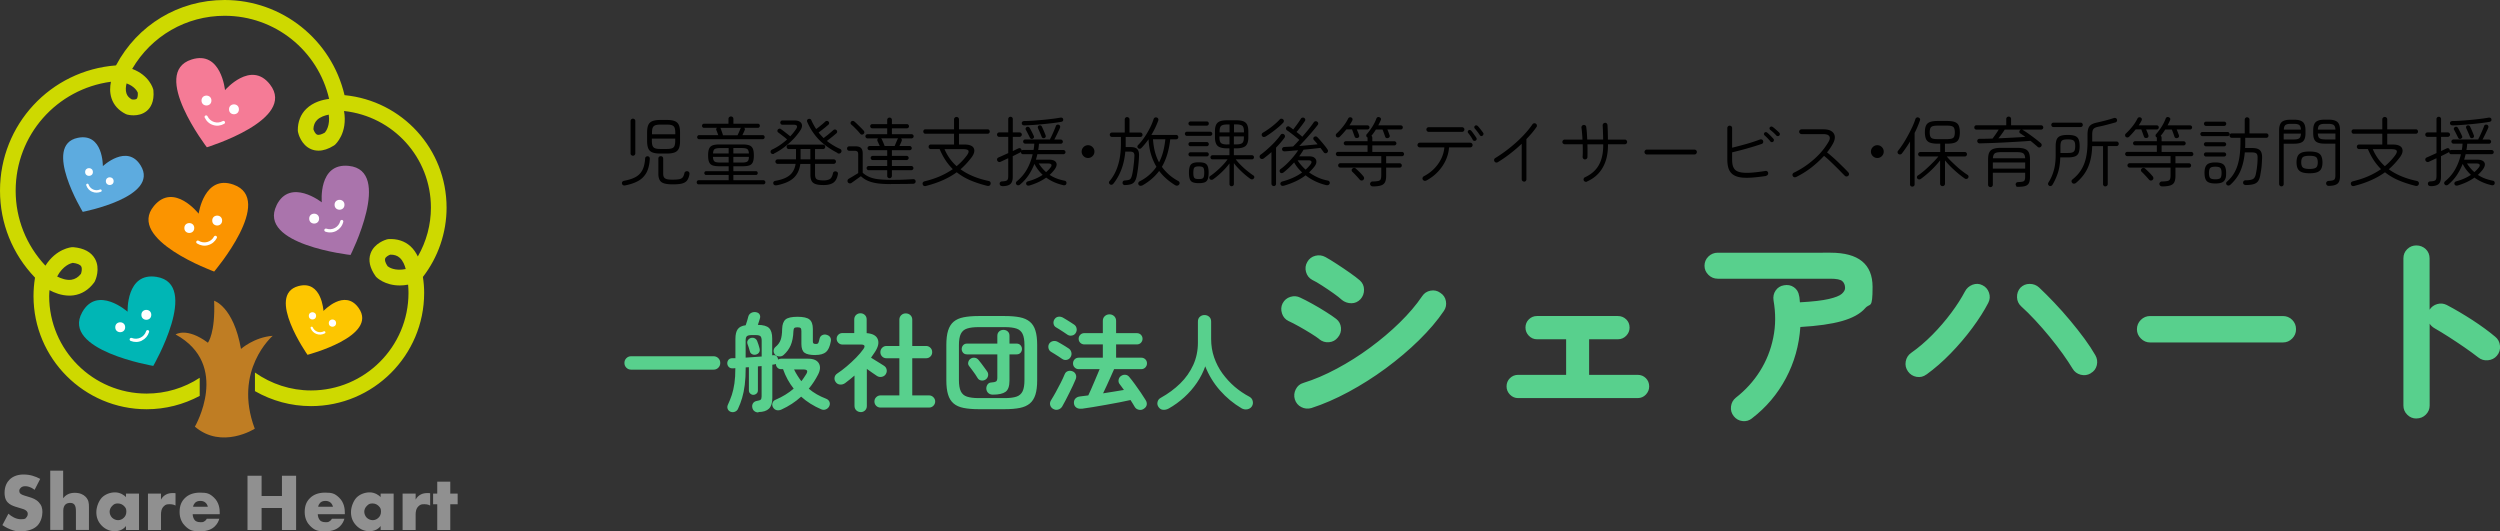 <svg xmlns="http://www.w3.org/2000/svg" viewBox="0 0 3990.9 848.1"><rect x="0" y="0" width="3990.9" height="848.1" fill="#333333" stroke="none"/><defs><style>.cls-1{fill:#58d08d}.cls-3{fill:#fff}.cls-7{fill:#909090}</style></defs><g id="_レイヤー_1" data-name="レイヤー_1"><path class="cls-7" d="M13.5 820.1c4.8 4.5 12.1 8.8 19.9 8.8s7.3-1.4 8.7-3c1.3-1.3 2.2-3.2 2.2-5.5s-.7-3.6-2.5-5.2c-2.2-2-5.6-2.9-11.2-4.5l-5.9-1.8c-3.6-1.2-9-3.1-12.5-7-4.4-4.8-4.9-10.9-4.9-15.3 0-10.7 4.2-17.2 7.9-20.9 4.4-4.4 11.7-8.2 22.2-8.2s18.6 2.7 26.8 7l-9 17.5c-6.8-5.3-11.8-5.8-14.8-5.8s-5.2.5-7.4 2.6c-1.3 1.3-2.2 2.7-2.2 4.7s.3 2.7 1.2 3.9c.7.8 2.2 2.3 7.5 3.9l6.9 2.1c5.5 1.7 11.2 3.6 15.7 8.6 4.4 4.7 5.6 9.5 5.6 15.5s-2 15.6-8.2 21.8-16.4 8.8-25.6 8.8-10.7-.5-17-2.9c-1.4-.5-6.9-2.6-13.1-6.9l9.6-18.2ZM80 751.4h20.8v43.9c1.6-2 4-4.3 6.5-5.7 4-2.3 8.3-2.9 12-2.9 8.2 0 13.7 2.7 17.2 6.2 5.2 5.2 5.5 10.7 5.5 16.2V846h-20.8v-29.4c0-4.3-.3-8.7-2.6-11.3-2-2.2-4.6-2.5-6.6-2.5s-5.2.4-7.5 2.5c-1.8 1.7-3.5 4.8-3.5 9.5V846H80.2v-94.8ZM201.1 788h20.8v58.1h-20.8v-6.4c-4.8 6.6-12.4 8.3-18.1 8.3s-13.9-1.8-20.9-9.2c-5.6-6-8.3-12.6-8.3-21.3s4.3-18.6 9-23.3c4.9-4.9 12.6-8.2 20.9-8.2s15 4.8 17.4 7.5v-5.6Zm-21.9 19.5c-2.9 2.7-4.2 6.5-4.2 9.5s1.4 7 4 9.5c2.2 2.1 5.9 3.9 9.4 3.9s6.8-1.4 9.4-4c1.8-1.8 3.9-4.7 3.9-9.4s-.8-6.4-4-9.5c-2-1.8-4.9-3.8-9.4-3.8s-6.1.9-9.1 3.8ZM236.2 788H257v9.5c2.1-3.9 5.1-6.5 8.2-8.1 3.1-1.7 6.9-2.3 10.8-2.3s1.4.1 4.2.3V807c-1-.5-3.9-2.1-9-2.1s-6.5.4-9.5 3.1c-4.4 4-4.7 10.1-4.7 13.3v24.8h-20.8V788ZM350.9 820.9h-43.3c0 3.1 1.2 7.3 3.6 9.8 1.3 1.3 3.9 2.9 8.6 2.9s4.2-.1 6.8-1.6c1.3-.8 2.7-2.1 3.6-3.9h19.9c-.9 3.2-2.7 7.8-7 12s-11.1 8.1-23.7 8.1-16.9-1.7-24.1-8.8c-3.8-3.8-8.6-10.9-8.6-22s3.6-17.6 8.7-22.5c4.8-4.7 12.4-8.5 23.8-8.5s15.5 1.4 22.4 7.9c8.2 7.8 9.2 17.9 9.2 24.4v2.2Zm-19.1-12c-.5-2.2-1.8-4.7-3.4-6.2-2.7-2.7-6.5-3.1-8.6-3.1-3.5 0-6.2.9-8.5 3.1-1.4 1.6-2.7 3.6-3.1 6.2h23.5ZM417.6 791.8h32.5v-32.4h22.6v86.7h-22.6V811h-32.5v35.1h-22.5v-86.7h22.5v32.4ZM550.6 820.9h-43.3c0 3.1 1.2 7.3 3.6 9.8 1.3 1.3 3.9 2.9 8.6 2.9s4.2-.1 6.8-1.6c1.3-.8 2.7-2.1 3.6-3.9h19.9c-.9 3.2-2.7 7.8-7 12s-11.1 8.1-23.7 8.1-16.9-1.7-24.1-8.8c-3.8-3.8-8.6-10.9-8.6-22s3.6-17.6 8.7-22.5c4.8-4.7 12.4-8.5 23.8-8.5s15.5 1.4 22.4 7.9c8.2 7.8 9.2 17.9 9.2 24.4v2.2Zm-19.1-12c-.5-2.2-1.8-4.7-3.4-6.2-2.7-2.7-6.5-3.1-8.6-3.1-3.5 0-6.2.9-8.5 3.1-1.4 1.6-2.7 3.6-3.1 6.2h23.5ZM607.6 788h20.8v58.1h-20.8v-6.4c-4.8 6.6-12.4 8.3-18.1 8.3s-13.9-1.8-20.9-9.2c-5.6-6-8.3-12.6-8.3-21.3s4.3-18.6 9-23.3c4.9-4.9 12.6-8.2 20.9-8.2s15 4.8 17.4 7.5v-5.6Zm-21.9 19.5c-2.9 2.7-4.2 6.5-4.2 9.5s1.4 7 4 9.5c2.2 2.1 5.9 3.9 9.4 3.9s6.8-1.4 9.4-4c1.8-1.8 3.9-4.7 3.9-9.4s-.8-6.4-4-9.5c-2-1.8-4.9-3.8-9.4-3.8s-6.1.9-9.1 3.8ZM642.7 788h20.8v9.5c2.1-3.9 5.1-6.5 8.2-8.1 3.1-1.7 6.9-2.3 10.8-2.3s1.4.1 4.2.3V807c-1-.5-3.9-2.1-9-2.1s-6.5.4-9.5 3.1c-4.4 4-4.7 10.1-4.7 13.3v24.8h-20.8V788ZM718.8 805v41.1H698V805h-6.6v-17h6.6v-19.1h20.8V788h11.8v17h-11.8Z"/><path d="M435.3 536.1s-63.7 54.9-28.6 148.3c0 0-52.6 33.5-95.6-3.3 0 0 57.6-98.7-30.8-147.2 0 0 17.6-12.1 51.6 13.2 0 0 12.1-15.4 9.9-67 0 0 30.8 8.8 42.9 76.9 0 0 20.9-18.7 50.5-20.9Z" style="fill:#bf7d23"/><path d="M55.9 443.2c-1.6 9.7-2.4 19.6-2.4 29.5 0 99.6 81 180.6 180.6 180.6 30.1 0 59-7.6 84.7-21.3v-28.9c-24.9 16.3-54.1 25.2-84.7 25.2-85.8 0-155.6-69.8-155.6-155.6 0-3.2.3-6.3.5-9.5 7.9 4.2 19.1 8.7 31.6 8.7 2.2 0 4.4-.1 6.6-.4 13-1.7 24.4-8.8 33-20.4l1.3-2.1c1-2 9.1-20.2 0-36.1-6.1-10.6-17.6-16.8-34.3-18.3h-2c-1.2 0-25.3 2.1-42.7 29.5C41.9 391.4 25 349.3 25 304.4c0-88.9 65.6-162.3 152.1-173.9-1.6 7.8-2.1 17.1.9 26.3 3.5 10.9 11.4 19.6 22.7 25.2l2.3.9c.9.2 4.9 1.2 10.2 1.2 6.3 0 14.4-1.4 21.2-7.1 5.7-4.8 12.2-14.4 10.5-32.5l-.3-1.9c-.3-1-6-22.4-33.6-32.6 30.8-52.6 86.2-84.8 147.7-84.8 80.2 0 148.9 55.4 166.7 132.7-9.9 1.2-25.2 4.8-36.6 16-8.9 8.7-13.5 20.6-13.4 34.3l.3 2.5c.4 2.1 4.7 20.5 20.8 27.4 3.8 1.6 7.8 2.4 12 2.4 7.6 0 15.9-2.7 24.6-8.2l1.5-1.1c.9-.8 20.7-18.5 14.6-54 78.5 8.5 138.7 74.3 138.7 154.3 0 27.4-7.3 54.3-20.9 77.9-2.8-5.7-6.5-11.5-11.8-16.3-9.2-8.3-21.3-12.2-35-11.4l-2.4.4c-2.1.6-20.2 5.9-26.2 22.4-4 11-1.3 23.2 7.8 36.2l1.2 1.5c.7.7 13.5 13.5 37.5 13.5 4.1 0 8.6-.4 13.4-1.3.4 4.5.6 9 .6 13.3 0 85.8-69.8 155.6-155.6 155.6-32.5 0-63.5-10.3-89.5-28.6v29.7c27 15.4 57.6 23.9 89.5 23.9 99.6 0 180.6-81 180.6-180.6 0-8.2-.6-16.7-2-25.6 24.4-31.5 37.8-70.6 37.8-110.6 0-93.6-70.8-170.7-162.9-179.6C529.2 63.3 450.3 0 358.5 0c-73.3 0-139.1 39.8-173.3 104.4C80.8 112.3 0 198.8 0 304.3c0 52.2 19.8 101.3 55.9 138.9Zm591.8-13.7c-17.4 3.5-26.7-2.7-28.9-4.5-3.5-5.2-4.9-9.6-4-12.1 1-3 5.5-5.4 8.2-6.4 6.3-.1 11.3 1.5 15.2 5.1 5.1 4.6 8 11.9 9.5 18ZM518.5 211.7c-5.3 3.1-9.8 4.3-12.3 3.2-2.9-1.2-5-5.8-5.9-8.6.2-6.3 2.2-11.1 5.9-14.8 4.9-4.8 12.3-7.3 18.6-8.5 2.4 17.2-4.2 26.3-6.2 28.6ZM202 133.1c12.7 4.7 17 12.4 18 14.9.3 5.6-.7 8.7-1.8 9.7-1.5 1.3-5.2 1.4-7.8 1-4.5-2.5-7.3-5.6-8.6-9.8-1.6-5-1-10.9.3-15.9ZM91.2 441.4c9.5-17.8 22-21.2 24.9-21.8 7.1.8 11.8 2.8 13.5 5.6 1.9 3.3.7 8.9-.4 12-4.4 5.5-9.4 8.5-15.3 9.4-7.8 1.1-16.4-2-22.7-5.2Z" style="fill:#ced900"/><path d="M305.8 95c47.2-15 53.4 48.9 53.4 48.9s41.4-48.2 71.8-9.1c43.6 56.2-100.8 100.3-100.8 100.3s-91.1-119-24.4-140.1Z" style="fill:#f57b96"/><path d="M131.3 498.3c24.3-43.2 72.4-.7 72.4-.7s-2.6-63.5 46.3-55.6c70.2 11.3-5.3 142.1-5.3 142.1s-147.8-24.9-113.4-85.8Z" style="fill:#00b6b5"/><path d="M441.4 327.8c21.8-44.5 72.3-4.8 72.3-4.8s-6.2-63.3 43.1-58.2c70.8 7.3 2.8 142.2 2.8 142.2s-149-16.4-118.1-79.2Z" style="fill:#aa74ac"/><path d="M124.3 220c40.5-8.2 39.9 45.2 39.9 45.2s38.6-36.2 60.3-1.1c31.2 50.4-92.4 74.1-92.4 74.1S67.2 231.5 124.3 220Z" style="fill:#5dabdf"/><path d="M476.4 456.7c37.2-10.1 40 39.7 40 39.7s33.8-36.2 56.1-4.8c32.2 45.1-81.6 74.8-81.6 74.8s-67.1-95.4-14.6-109.7Z" style="fill:#fdc600"/><path d="M245.8 328.7c31.7-38.1 71.3 12.4 71.3 12.4s8.9-62.9 55.6-46.4c67 23.8-30.8 138.8-30.8 138.8S201 382.4 245.8 328.7Z" style="fill:#fb9400"/><circle class="cls-3" cx="373.5" cy="174.5" r="7.9"/><circle class="cls-3" cx="329.6" cy="160.5" r="7.9"/><path class="cls-3" d="M340.2 199.6c5.9 1.9 12.2 1.2 17.8-2 1.2-.7 1.6-2.2.9-3.4-.7-1.2-2.2-1.6-3.4-.9-8.7 5-19.9 1.4-24.2-7.7-.6-1.2-2.1-1.8-3.3-1.2-1.3.6-1.8 2.1-1.2 3.3 2.7 5.8 7.5 10.1 13.4 11.9Z"/><circle class="cls-3" cx="542" cy="326.9" r="7.9"/><circle class="cls-3" cx="501.5" cy="349" r="7.9"/><path class="cls-3" d="M537.2 368.4c5.4-3 9.3-8 10.8-14.3.3-1.3-.5-2.7-1.8-3-1.3-.3-2.7.5-3 1.8-2.4 9.7-12.8 15.4-22.2 12.1-1.3-.4-2.7.3-3.2 1.6-.4 1.3.3 2.7 1.6 3.2 6.1 2.1 12.4 1.6 17.9-1.4Z"/><circle class="cls-3" cx="233.6" cy="502.6" r="7.9"/><circle class="cls-3" cx="191.9" cy="522.4" r="7.9"/><path class="cls-3" d="M226.4 543.7c5.6-2.7 9.7-7.5 11.6-13.6.4-1.3-.3-2.7-1.6-3.1-1.3-.4-2.7.3-3.1 1.6-3 9.6-13.6 14.6-22.9 10.9-1.3-.5-2.7.1-3.3 1.4-.5 1.3.1 2.7 1.4 3.3 6 2.4 12.3 2.3 17.9-.4Z"/><circle class="cls-3" cx="346.7" cy="352.1" r="7.9"/><circle class="cls-3" cx="302.2" cy="364" r="7.9"/><path class="cls-3" d="M332.2 391.3c6-1.6 10.9-5.6 13.9-11.3.6-1.2.2-2.7-1.1-3.4-1.2-.6-2.7-.2-3.4 1.1-4.6 8.9-16 11.9-24.5 6.6-1.2-.7-2.7-.4-3.5.8-.7 1.2-.4 2.7.8 3.5 5.4 3.4 11.7 4.5 17.7 2.8Z"/><circle class="cls-3" cx="175.2" cy="289.2" r="6.2"/><circle class="cls-3" cx="142.1" cy="274.6" r="6.2"/><path class="cls-3" d="M147.1 306.1c4.5 2 9.4 1.9 14.1 0 1-.4 1.4-1.6 1-2.6-.4-1-1.6-1.4-2.6-1-7.2 3.2-15.7-.6-18.2-8-.4-1-1.5-1.6-2.5-1.2-1 .4-1.6 1.5-1.2 2.5 1.6 4.8 5 8.5 9.4 10.4Z"/><circle class="cls-3" cx="530.7" cy="515.8" r="5.8"/><circle class="cls-3" cx="498.8" cy="504.2" r="5.8"/><path class="cls-3" d="M505.4 533.2c4.3 1.6 8.9 1.2 13.1-1 .9-.5 1.3-1.6.8-2.5-.5-.9-1.6-1.2-2.5-.8-6.5 3.4-14.6.4-17.5-6.3-.4-.9-1.5-1.4-2.4-1-.9.4-1.4 1.5-1 2.4 1.8 4.4 5.2 7.6 9.4 9.2Z"/><path d="M997.9 296c-1.1.2-2.1.1-3.1-.3-.9-.4-1.5-1.3-1.9-2.6-.2-1.1 0-2.1.6-2.9.6-.8 1.6-1.3 2.8-1.6 7.4-1.4 13.4-3.3 18.2-5.9 4.8-2.6 8.4-6.3 10.9-11 2.5-4.8 4-11.1 4.5-18.9 0-1 .5-1.9 1.3-2.5.8-.6 1.7-.9 2.7-.8 1.1 0 2 .5 2.6 1.2.6.7.9 1.6.8 2.6-.4 9.1-2.2 16.5-5.3 22.3-3.2 5.7-7.6 10.2-13.3 13.3-5.7 3.2-12.7 5.5-20.8 7.1Zm12.5-47.4c-1 0-1.9-.4-2.7-1.1-.8-.7-1.1-1.6-1.1-2.8v-51.4c0-1.1.4-2 1.1-2.8.8-.7 1.7-1.1 2.7-1.1s1.9.4 2.7 1.1c.8.7 1.1 1.6 1.1 2.8v51.4c0 1.1-.4 2-1.1 2.8-.8.7-1.7 1.1-2.7 1.1Zm43.2-3.5c-5.2 0-9.3-.6-12.3-1.9-3-1.2-5.1-3.3-6.4-6.2-1.2-2.9-1.9-6.8-1.9-11.8v-13.8c0-5 .6-8.9 1.9-11.8 1.2-2.9 3.4-4.9 6.4-6.2 3-1.2 7.1-1.9 12.3-1.9h11.4c5.2 0 9.3.6 12.3 1.9 3 1.2 5.1 3.3 6.4 6.2 1.3 2.9 1.9 6.8 1.9 11.8v13.8c0 5-.6 8.9-1.9 11.8-1.3 2.9-3.4 4.9-6.4 6.2-3 1.2-7.1 1.9-12.3 1.9h-11.4Zm-12.9-30.8h37.3v-2.2c0-3.5-.4-6.2-1.1-8.1-.7-1.9-2.1-3.2-4-4-2-.8-4.7-1.1-8.3-1.1h-10.4c-3.5 0-6.3.4-8.2 1.1-2 .8-3.3 2.1-4.1 4-.8 1.9-1.1 4.6-1.1 8.1v2.2Zm13.4 23.5h10.4c3.6 0 6.4-.4 8.3-1.1 2-.8 3.3-2.1 4-4s1.1-4.6 1.1-8v-3.5h-37.3v3.5c0 3.4.4 6.1 1.1 8 .8 1.9 2.1 3.3 4.1 4 2 .8 4.7 1.1 8.2 1.1Zm20 56.5c-5.8 0-10.3-.5-13.7-1.5-3.4-1-5.8-2.7-7.2-5.2s-2.2-5.8-2.2-10V253c0-1.1.4-2 1.1-2.7.8-.7 1.7-1 2.7-1s2 .3 2.8 1c.7.7 1.1 1.6 1.1 2.7v23.9c0 2.6.4 4.7 1.3 6.1.8 1.4 2.4 2.4 4.6 3 2.2.6 5.4.8 9.5.8s8.2-.3 10.6-.8c2.4-.6 4.2-1.6 5.3-3.1 1.1-1.5 2-3.7 2.6-6.6.2-1.1.9-1.9 1.9-2.5 1-.5 2.1-.7 3.2-.4 1.2.3 2 .9 2.5 1.8s.6 1.9.4 3c-.7 4.2-2 7.5-3.8 9.9-1.8 2.4-4.6 4-8.2 4.9-3.6.9-8.5 1.3-14.5 1.3ZM1115.2 294.3c-.9 0-1.6-.3-2.2-1-.6-.7-.8-1.5-.8-2.3s.3-1.6.8-2.3c.6-.6 1.3-1 2.2-1h48v-8.4h-36.1c-.8 0-1.5-.3-2-1-.5-.6-.8-1.3-.8-2s.3-1.5.8-2.1c.5-.6 1.2-.9 2-.9h36.1v-7.9h-15c-4.6 0-8.1-.5-10.7-1.4-2.6-1-4.4-2.7-5.5-5.2s-1.6-6.1-1.6-10.7.5-8.2 1.6-10.7 2.9-4.3 5.5-5.3 6.2-1.5 10.7-1.5h37.3c4.6 0 8.2.5 10.8 1.5 2.6 1 4.4 2.8 5.5 5.3s1.6 6.1 1.6 10.7-.5 8.2-1.6 10.7-2.9 4.3-5.5 5.2c-2.6 1-6.2 1.4-10.8 1.4h-14.8v7.9h36.2c.9 0 1.6.3 2 .9s.7 1.3.7 2.1-.2 1.4-.7 2c-.5.6-1.2 1-2 1h-36.2v8.4h48c.9 0 1.6.3 2.2 1 .6.6.9 1.4.9 2.3s-.3 1.7-.9 2.3c-.6.7-1.3 1-2.2 1h-103.6Zm.7-72.1c-.8 0-1.5-.3-2.1-1-.6-.6-.9-1.4-.9-2.2s.3-1.6.9-2.3c.6-.6 1.3-1 2.1-1h30.7c-.5-1.4-1-2.7-1.5-4.1-.5-1.4-1-2.6-1.5-3.8-.6-1.4-.3-2.7 1-3.8h-20.9c-.9 0-1.6-.3-2.2-1-.6-.7-.8-1.4-.8-2.2s.3-1.6.8-2.3c.6-.6 1.3-1 2.2-1h39.2v-7.7c0-1.1.4-2 1.2-2.8.8-.7 1.7-1.1 2.8-1.1s2 .4 2.8 1.1c.7.7 1.1 1.6 1.1 2.8v7.7h39.2c.9 0 1.6.3 2.2 1 .6.6.8 1.4.8 2.3s-.3 1.5-.8 2.2c-.6.7-1.3 1-2.2 1h-22c1.2 1 1.5 2.3.8 3.8-.5 1.1-1 2.4-1.7 3.8-.6 1.4-1.3 2.8-1.9 4.1h32.5c.9 0 1.6.3 2.2 1 .6.6.8 1.4.8 2.3s-.3 1.5-.8 2.2c-.6.6-1.3 1-2.2 1h-101.9Zm34 37.3h13.3v-9.1h-25.1c.2 2.6.6 4.5 1.3 5.8.7 1.3 1.9 2.2 3.5 2.6 1.6.4 3.9.7 6.9.7Zm-11.7-14.5h25v-8.6h-13.3c-4.4 0-7.4.5-9 1.6-1.6 1-2.5 3.4-2.6 7.1Zm16-29.1h23.2c.8-1.7 1.6-3.4 2.4-5.2.8-1.8 1.5-3.5 2-5 .4-.6.8-1.2 1.2-1.6h-33.4l.7.7c.2.2.4.6.5 1 .4 1.2.9 2.8 1.6 4.7.7 2 1.3 3.7 1.7 5.3Zm16.5 29.1h24.8c-.2-3.7-1.1-6-2.7-7.1-1.6-1-4.5-1.6-8.8-1.6h-13.3v8.6Zm0 14.5h13.3c3 0 5.3-.2 6.9-.7 1.6-.4 2.8-1.3 3.5-2.6.7-1.3 1.1-3.3 1.1-5.8h-24.8v9.1ZM1235.8 245.4c-1 .5-2.1.6-3.1.3s-1.8-.9-2.3-2c-.4-.9-.4-1.8 0-2.8.4-1 1.2-1.7 2.2-2.2 4.2-1.9 8.4-4.3 12.5-7.1s7.9-5.8 11.4-9c-1.9-1.7-4.2-3.6-7-5.7-2.7-2.1-5.1-3.9-7.2-5.5-.8-.6-1.2-1.3-1.3-2.2 0-.9.2-1.7.8-2.5.6-.7 1.4-1.1 2.4-1.3s1.8.1 2.6.8c1.4 1 2.9 2.1 4.7 3.5l5.4 4.2c1.8 1.4 3.3 2.6 4.6 3.7 1.9-2 3.7-4 5.3-6.1 1.6-2 3-4 4.3-5.9 2.6-4.3 1.2-6.5-4.2-6.5H1249c-1 0-1.8-.3-2.4-1-.6-.7-1-1.5-1-2.3s.3-1.8 1-2.5c.6-.7 1.4-1 2.4-1h19.3c5.4 0 9.1 1.5 10.9 4.4 1.8 3 1.4 6.6-1.2 10.8-3 4.7-6.7 9.4-11.2 14.2-4.5 4.7-9.4 9.1-14.8 13.2s-10.9 7.5-16.6 10.3Zm3.7 50.3c-2.7.5-4.4-.4-5-2.6-.3-1-.2-1.9.5-2.8.6-.9 1.5-1.5 2.6-1.6 10-1.7 17.6-4.6 22.8-8.8 5.2-4.2 8.4-10.3 9.7-18.3h-28.7c-1 0-1.8-.4-2.5-1.1-.7-.7-1.1-1.6-1.1-2.5s.4-1.9 1.1-2.6c.7-.7 1.6-1 2.5-1h29.3V238h-11.4c-1 0-1.8-.3-2.5-1s-1.1-1.5-1.1-2.6.4-1.9 1.1-2.6c.7-.7 1.6-1 2.5-1h54.5c1 0 1.8.3 2.5 1s1.1 1.5 1.1 2.6-.4 1.9-1.1 2.6c-.7.7-1.6 1-2.5 1h-12.7v16.4h29.8c1 0 1.8.3 2.5 1s1.1 1.5 1.1 2.6-.4 1.8-1.1 2.5c-.7.7-1.6 1.1-2.5 1.1h-29.8v16.9c0 2.6.4 4.5 1.1 5.9.8 1.4 2.2 2.3 4.2 2.8s4.9.8 8.7.8 8.2-.9 10.3-2.6c2-1.7 3.5-4.7 4.3-8.9.2-1.1.8-1.9 1.8-2.5 1-.5 2-.7 3-.4 2.6.7 3.6 2.3 3 4.7-1.1 6.3-3.5 10.7-7.1 13.3-3.6 2.5-8.7 3.8-15.3 3.8s-9.6-.5-12.7-1.4c-3.1-1-5.3-2.6-6.7-5-1.3-2.4-2-5.7-2-10v-17.3h-16.1c-1.3 9.6-4.9 17.1-10.8 22.5-5.9 5.4-15 9.3-27.2 11.7Zm38.5-41.4h15.6v-16.4H1278v16.4Zm58.9-10.2c-12.3-6.3-22.3-13.6-30.1-21.7-7.7-8.2-13.8-17.5-18.3-28.1-.3-.9-.3-1.7 0-2.6.4-.8 1-1.4 1.9-1.7.9-.4 1.8-.4 2.8-.1 1 .3 1.6.9 1.9 1.8a98.803 98.803 0 0 0 7.8 14.3c1.6-1.1 3.3-2.4 5.2-3.9 1.8-1.5 3.6-3 5.3-4.4 1.7-1.5 3.1-2.7 4.1-3.7.6-.6 1.5-1 2.5-1s1.8.3 2.5 1c.7.6 1.1 1.5 1.1 2.5s-.4 1.8-1.1 2.5c-1.3 1.1-2.9 2.4-4.7 4-1.9 1.5-3.8 3-5.8 4.6-2 1.5-3.7 2.8-5.2 4 2.4 3 5.1 5.9 8 8.8 1.5-1.1 3.2-2.5 5.2-4s3.8-3.1 5.7-4.7c1.9-1.6 3.4-2.9 4.6-4 .6-.6 1.5-1 2.5-1s1.8.3 2.5 1c.7.6 1.1 1.5 1.1 2.5s-.4 1.8-1.1 2.5c-1.3 1.1-2.8 2.4-4.6 3.9-1.8 1.5-3.6 2.9-5.5 4.4-1.9 1.4-3.6 2.8-5.2 4 3 2.4 6.3 4.7 9.8 6.8 3.5 2.2 7.3 4.2 11.5 6 1 .5 1.6 1.2 1.9 2.3.3 1 .2 2-.4 3-.6 1-1.4 1.6-2.5 1.9-1.1.3-2.2.1-3.3-.4ZM1422.3 293.9c-8 0-14.9-.4-20.8-1.1-5.9-.8-11-2.1-15.4-3.9-4.4-1.8-8.3-4.4-11.8-7.6-1.4 1-3.2 2.3-5.2 3.7-2 1.4-3.9 2.8-5.7 4.1-1.8 1.3-3.2 2.2-4.1 2.9-.9.6-1.9.9-3.1.7-1.2-.2-2.1-.7-2.7-1.7-.6-1-.7-2-.5-3.1.2-1.1.9-1.9 1.9-2.5 1-.6 2.3-1.4 4.1-2.4 1.8-1 3.6-2.2 5.6-3.4 2-1.2 3.8-2.3 5.4-3.3v-29.6c0-2.3-.4-3.9-1.3-4.7s-2.4-1.3-4.7-1.3h-8.2c-1 0-1.9-.3-2.6-1-.7-.7-1-1.5-1-2.6s.3-1.8 1-2.5 1.5-1 2.6-1h10c4 0 6.9.9 8.7 2.7s2.7 4.7 2.7 8.7v30.8c3.4 3 7.1 5.3 11 6.9 3.9 1.6 8.5 2.8 13.9 3.4 5.4.6 12.1 1 20.1 1s14.4 0 20.2-.3c5.8-.2 10.8-.5 15.2-.8 1.1 0 2.1.2 2.9.9.8.7 1.2 1.6 1.2 2.7s-.3 1.9-1 2.6c-.7.7-1.7 1.1-2.9 1.2-2.6 0-5.8.1-9.6.2-3.8 0-8 0-12.5.1h-13.4Zm-43.7-80c-.8.6-1.7 1-2.7 1s-1.8-.4-2.5-1.2c-1.1-1.4-2.6-3.1-4.3-5-1.8-1.9-3.6-3.7-5.4-5.5-1.8-1.8-3.5-3.3-4.9-4.5-.6-.6-1-1.3-1-2.2s.3-1.6.8-2.3c.7-.7 1.6-1.1 2.5-1.2 1 0 1.8.2 2.6.8 1.4 1.2 3.1 2.7 5 4.6 1.9 1.8 3.8 3.7 5.6 5.5 1.8 1.8 3.3 3.4 4.5 4.7.7.8 1 1.7 1 2.7 0 1-.5 1.9-1.3 2.6Zm41.5 70.6c-1 0-1.9-.4-2.7-1.1-.8-.7-1.1-1.6-1.1-2.6v-9.1h-29.5c-1 0-1.8-.3-2.4-1-.6-.6-1-1.4-1-2.4s.3-1.7 1-2.3c.6-.7 1.4-1 2.4-1h29.5v-9.5h-23c-1 0-1.8-.3-2.4-1-.6-.6-1-1.4-1-2.4s.3-1.7 1-2.3c.6-.7 1.4-1 2.4-1h23v-9h-28.1c-.9 0-1.7-.3-2.3-1-.7-.6-1-1.4-1-2.3s.3-1.8 1-2.4c.7-.6 1.5-1 2.3-1h16.2c-.6-1.4-1.2-2.8-1.9-4.3s-1.3-2.8-1.7-3.7c-.3-.7-.4-1.5-.2-2.3.2-.8.6-1.4 1.3-1.9h-17c-1 0-1.8-.3-2.4-1-.6-.6-1-1.4-1-2.3s.3-1.8 1-2.4c.6-.6 1.4-1 2.4-1h31.4v-9.4h-23.8c-1 0-1.8-.3-2.4-1-.6-.7-1-1.5-1-2.3s.3-1.8 1-2.4c.6-.6 1.4-1 2.4-1h23.8v-6.7c0-1.1.4-2 1.1-2.7.8-.7 1.7-1 2.7-1s1.9.3 2.6 1c.7.7 1.1 1.6 1.1 2.7v6.7h24c.9 0 1.6.3 2.3 1 .6.6 1 1.4 1 2.4s-.3 1.7-1 2.3c-.6.7-1.4 1-2.3 1h-24v9.4h31.4c.9 0 1.7.3 2.3 1 .7.6 1 1.4 1 2.4s-.3 1.6-1 2.3c-.7.6-1.5 1-2.3 1h-16.9c1.4 1.1 1.7 2.5 1.1 4.1-.4 1-.9 2.3-1.6 3.8-.7 1.5-1.3 3-2 4.3h16.3c1 0 1.8.3 2.4 1 .6.6 1 1.4 1 2.4s-.3 1.6-1 2.3c-.6.6-1.4 1-2.4 1h-28.3v9h23.4c1 0 1.8.3 2.4 1 .6.7 1 1.5 1 2.3s-.3 1.8-1 2.4-1.4 1-2.4 1h-23.4v9.5h31.1c.9 0 1.6.3 2.3 1 .6.7 1 1.5 1 2.3s-.3 1.8-1 2.4-1.4 1-2.3 1h-31.1v9.1c0 1-.4 1.9-1.1 2.6-.7.7-1.6 1.1-2.6 1.1Zm-8-51.4h16.1c.6-1.5 1.4-3.3 2.3-5.5.9-2.1 1.6-3.8 2.2-5.1.2-.4.3-.7.5-1 .2-.2.4-.5.7-.7h-27.4l.7.7c.2.2.4.5.5.8.6 1.4 1.4 3.1 2.3 5.2.9 2.1 1.6 3.9 2.2 5.5ZM1478.3 296.9c-2.8.6-4.6-.2-5.3-2.5-.4-1.1-.3-2.1.2-3.1.6-.9 1.5-1.5 2.9-1.9 9-2.2 17.3-4.9 24.8-8.2 7.5-3.3 14.2-7.1 20.1-11.2-4.2-4.2-8.1-8.9-11.6-14.2-3.5-5.3-6.6-11.2-9.4-17.8h-14c-1 0-1.9-.4-2.6-1.1-.7-.7-1-1.6-1-2.6s.3-1.9 1-2.6 1.5-1 2.6-1h37v-17.2h-45.6c-1 0-1.9-.3-2.5-1-.6-.7-1-1.5-1-2.5s.3-1.9 1-2.6c.6-.7 1.5-1 2.5-1h45.6v-15.8c0-1.1.4-2.1 1.2-2.8.8-.8 1.7-1.1 2.8-1.1s2 .4 2.8 1.1c.7.8 1.1 1.7 1.1 2.8v15.8h45.5c1.1 0 2 .3 2.6 1 .6.7 1 1.5 1 2.6s-.3 1.8-1 2.5c-.6.7-1.5 1-2.6 1h-45.5v17.2h8.6c8.1 0 13.1 2 15 5.9s.8 8.8-3.5 14.6c-5.4 7.1-11.2 13.4-17.6 19 6 4.4 12.7 8.1 20.2 11.2 7.5 3.1 15.7 5.6 24.7 7.5 1.1.2 2 .8 2.6 1.7.6.9.8 2 .4 3.2-.3 1.3-1 2.2-2 2.6-1 .5-2.2.6-3.6.2-9.4-2.3-18.2-5.2-26.3-8.6-8.1-3.4-15.5-7.8-22.1-13-13.2 9.6-29.4 16.8-48.7 21.7Zm48.8-31.6c6.3-5.3 11.7-10.9 16.1-16.9 2.6-3.4 3.5-6 2.8-7.7-.7-1.7-3.6-2.6-8.8-2.6h-29.4c2.3 5.4 5.1 10.4 8.3 14.9 3.2 4.5 6.9 8.6 11 12.3ZM1600 297c-2.6 0-4-1.2-4.2-3.6 0-1.1.2-2 1-2.7.7-.7 1.6-1.1 2.8-1.1 4.1-.2 6.8-.8 8-1.8 1.3-1 1.9-3.2 1.9-6.4v-28.8c-2.3 1-4.6 2.1-6.7 3.1-2.2 1-4 1.9-5.6 2.6-1 .5-2.1.5-3.1.1s-1.7-1.1-2.2-2.2c-.4-1-.4-2 0-2.9.4-.9 1.2-1.6 2.2-2 1.9-.8 4.2-1.8 7-3.1 2.7-1.2 5.5-2.5 8.4-3.8v-25.9h-14.4c-1 0-1.8-.4-2.5-1.1-.7-.7-1-1.6-1-2.5s.3-1.8 1-2.5 1.5-1 2.5-1h14.4V190c0-1 .4-1.9 1.1-2.6.7-.7 1.6-1 2.6-1s1.8.3 2.5 1 1.1 1.5 1.1 2.6v21.4h10.8c1 0 1.8.3 2.5 1s1.1 1.5 1.1 2.5-.4 1.8-1.1 2.5-1.6 1.1-2.5 1.1h-10.8v22.7c1.8-.9 3.4-1.7 4.9-2.4 1.5-.7 2.9-1.4 4.1-1.9 1.1-.5 2.1-.5 2.9-.2.8.4 1.4 1 1.7 1.9.4.6.5 1.3.4 1.9.6-.7 1.4-1.1 2.4-1.1h16.7c.3-1.6.6-3.2.8-4.9.2-1.7.3-3.4.4-5.2h-14.5c-.9 0-1.7-.3-2.3-1-.7-.6-1-1.4-1-2.4s.3-1.6 1-2.3c.7-.6 1.5-1 2.3-1h39.7c0-.5.1-1 .4-1.4.8-1.4 1.8-3.4 2.9-5.9 1.2-2.5 2.3-5.1 3.4-7.7 1.1-2.6 2-4.7 2.5-6.4.4-1 1-1.6 1.9-2 .9-.4 1.8-.4 2.9 0 .9.3 1.5.9 1.9 1.9.4.9.3 1.8 0 2.7-.7 1.8-1.6 3.8-2.8 6.2-1.1 2.4-2.2 4.7-3.4 7a98.1 98.1 0 0 1-3 5.8h10.4c.9 0 1.6.3 2.3 1 .6.6 1 1.4 1 2.3s-.3 1.8-1 2.4c-.6.6-1.4 1-2.3 1h-34.8c-.2 1.7-.3 3.4-.5 5-.2 1.7-.5 3.4-.8 5h40.3c.9 0 1.7.3 2.3 1 .7.6 1 1.4 1 2.4s-.3 1.7-1 2.3-1.5 1-2.3 1H1656c-.3 1.4-.7 2.9-1.1 4.4-.4 1.5-.8 2.9-1.2 4.3h21.1c5.7 0 9.4 1.5 11.1 4.4 1.7 2.9.9 6.6-2.3 11.1-2.4 3.2-5.1 6.1-8 8.8 3.4 2.2 7 4.1 10.9 5.6 3.9 1.5 8.2 2.7 12.7 3.6 1.4.2 2.3.8 2.8 1.7.5.9.6 1.9.3 3.1-.3 1.2-1 2-2.1 2.3-1.1.4-2.2.4-3.3 0-10.2-2.4-19.2-6.4-26.8-12-3.8 2.7-7.9 5.1-12.4 7.2-4.5 2.1-9.2 3.9-14.3 5.4-1.2.3-2.3.3-3.2 0-.9-.3-1.6-1-2-2.2-.3-1-.2-2 .4-2.8.6-.8 1.4-1.4 2.6-1.7 8.9-2.4 16.6-5.8 23.3-10.3-5.4-5-9.8-10.8-13.2-17.5-2.5 6.4-5.6 12.4-9.4 18.1-3.8 5.6-8.4 10.7-13.9 15.2-.8.6-1.7.9-2.8.9-1.1 0-1.9-.5-2.6-1.3-.7-.9-1-1.8-.8-2.8.2-1 .7-1.8 1.5-2.4 6.6-5.4 12-11.8 16.1-19.1 4.1-7.3 7.1-15.3 9.1-24H1633c-.9 0-1.6-.3-2.3-1-.6-.7-1-1.5-1-2.3v-.5l-.5.5c-.2.2-.4.3-.7.5-1.5.8-3.3 1.7-5.3 2.7-2 1-4.2 2.1-6.5 3.2v33.1c0 5.4-1.3 9.2-3.8 11.4-2.5 2.2-6.9 3.4-13 3.4Zm34.8-96.9c-1 0-1.9-.3-2.6-.9-.7-.6-1.1-1.4-1.1-2.5s.3-2 1-2.5c.8-.6 1.7-.9 2.8-1 3.8 0 8.3-.2 13.4-.5 5.1-.4 10.4-.8 15.8-1.3 5.5-.5 10.7-1.1 15.7-1.7 5-.6 9.3-1.3 12.8-1.9 1.4-.2 2.4 0 3.2.4.8.5 1.2 1.2 1.4 2.1.4 2.3-.6 3.7-3.1 4.2-4.1.7-8.6 1.4-13.7 2s-10.2 1.2-15.6 1.7-10.6.9-15.8 1.3c-5.2.3-9.9.6-14.2.7Zm13.9 21.3c-1 .5-1.9.6-2.7.2-.8-.3-1.5-.9-1.9-1.8-.8-1.6-1.8-3.7-3.1-6.2s-2.4-4.7-3.4-6.4c-.5-.9-.6-1.7-.2-2.6.3-.8.9-1.5 1.7-1.9 1-.4 1.9-.5 2.7-.2.8.3 1.5.9 2 1.7 1 1.7 2.1 3.8 3.4 6.4 1.3 2.6 2.3 4.7 3 6.3 1 2 .5 3.4-1.4 4.3Zm18.6-1c-.9.3-1.7.3-2.5 0s-1.4-.9-1.8-1.7c-.4-1.1-1-2.5-1.7-4.3-.7-1.7-1.5-3.5-2.3-5.3-.8-1.8-1.5-3.3-2-4.5-.4-.9-.4-1.7-.1-2.6.3-.8.9-1.4 1.8-1.7.9-.3 1.7-.3 2.6 0 .8.3 1.5.9 1.9 1.8.6 1.3 1.3 2.8 2.1 4.6.8 1.8 1.5 3.5 2.2 5.2.7 1.7 1.3 3.2 1.7 4.4.3.8.3 1.6 0 2.3-.3.8-.9 1.3-1.8 1.7Zm2.6 54.4c2.6-2.2 4.9-4.6 6.8-7 1.8-2.2 2.3-3.9 1.6-5.1-.7-1.2-2.4-1.7-4.9-1.7h-15.2c3.7 5.6 7.6 10.2 11.8 13.8ZM1736.9 252.2c-2.8 0-5.2-1-7.2-3s-3-4.4-3-7.2 1-5.2 3-7.2 4.4-3 7.2-3 5.2 1 7.2 3 3 4.4 3 7.2-1 5.2-3 7.2-4.4 3-7.2 3ZM1795.8 295.5c-1 0-1.9-.3-2.7-1-.8-.7-1.1-1.5-1.1-2.6 0-1 .2-1.9.8-2.6.6-.7 1.5-1.1 2.6-1.2 2.7-.2 4.8-.5 6.4-.9 1.5-.4 2.7-1.3 3.5-2.7.8-1.4 1.6-3.5 2.2-6.5.5-2.2.9-4.8 1.4-7.9.4-3.1.8-6.5 1.2-10 .4-3.6.6-7.1.8-10.5.2-2.8-.3-4.8-1.3-5.9-1-1.1-3-1.7-5.9-1.7h-7.3c-.9 10.2-2.9 19.5-6.1 28.1-3.2 8.6-7.5 16.3-13 23.2-.7.9-1.6 1.4-2.6 1.6-1 .2-2 0-2.9-.7-.8-.6-1.3-1.4-1.4-2.4-.2-1 0-1.8.7-2.5 6.1-7.1 10.7-15.7 13.7-25.7 3.1-10 4.6-21.6 4.6-34.7v-10.3h-14.2c-1 0-1.9-.3-2.6-1-.7-.7-1-1.5-1-2.5s.3-1.8 1-2.5 1.5-1 2.6-1h20.3v-20.8c0-1.1.4-2 1.1-2.8s1.6-1.1 2.6-1.1 2 .4 2.8 1.1 1.1 1.6 1.1 2.8v20.8h17.3c1 0 1.9.3 2.5 1 .6.7 1 1.5 1 2.5s-.3 1.8-1 2.5c-.6.7-1.5 1-2.5 1H1797v16.2h7.9c5.2 0 8.8 1.1 10.7 3.4 2 2.2 2.9 5.7 2.7 10.4-.2 6.1-.7 11.7-1.3 17-.6 5.2-1.3 9.7-2 13.5-.7 4.2-1.8 7.5-3.2 9.9-1.4 2.4-3.4 4-5.9 4.9-2.5.9-5.8 1.4-9.9 1.5Zm27.4.5c-1 .6-2.1.7-3.2.5-1.1-.2-1.9-.8-2.4-1.7-.6-.9-.7-1.8-.4-2.9.3-1 .9-1.8 1.9-2.3 5.9-3 11.1-6.5 15.5-10.4 4.4-3.9 8.3-8.2 11.5-13-3.7-6.2-6.6-12.9-8.8-20.2-2.2-7.3-3.4-15.2-3.8-23.7-3.6 5.1-7.4 9.8-11.4 13.9-.7.8-1.6 1.2-2.5 1.3-1 0-1.9-.3-2.8-.9-.6-.6-1-1.4-1.1-2.3-.1-.9.2-1.7.9-2.5 3.6-3.6 7-7.8 10.3-12.6 3.3-4.8 6.2-9.8 8.8-14.9 2.6-5.1 4.5-9.9 5.9-14.3.4-1.1 1.1-1.9 2.1-2.3 1-.4 2-.5 3.1 0 1 .3 1.7.9 2.1 1.9.4.9.5 1.9 0 3.1-1.4 3.8-3 7.6-4.8 11.4-1.8 3.8-3.9 7.6-6.1 11.3h39.5c1 0 1.9.3 2.5 1 .6.7 1 1.5 1 2.5s-.3 1.8-1 2.5c-.6.7-1.5 1-2.5 1h-9.4c-1.9 17.4-6.4 32.1-13.3 43.9 3.1 4.4 6.9 8.5 11.2 12.4 4.4 3.9 9.4 7.3 15.1 10.4 1 .6 1.7 1.4 1.9 2.5.2 1.1 0 2.1-.7 2.9-.6 1-1.6 1.6-2.8 1.8-1.2.2-2.3 0-3.4-.6-5.2-3.2-10-6.7-14.3-10.5-4.3-3.8-8.1-7.9-11.4-12.3-7 9.4-16.1 17.1-27.1 23.3Zm27.1-36.9c2.8-5.4 5-11.1 6.6-17.3 1.6-6.2 2.7-12.7 3.4-19.5h-19.7c.4 6.6 1.4 13.1 2.9 19.3 1.6 6.2 3.8 12.1 6.8 17.6ZM1894.7 216.9c-1 0-1.7-.3-2.3-1-.6-.6-.9-1.4-.9-2.3s.3-1.7.9-2.3c.6-.7 1.4-1 2.3-1h37.2c1 0 1.8.3 2.4 1 .6.7 1 1.5 1 2.3s-.3 1.6-1 2.3c-.6.6-1.4 1-2.4 1h-37.2Zm5.9-16.3c-1 0-1.8-.3-2.4-1-.6-.6-1-1.4-1-2.4s.3-1.6 1-2.3c.6-.6 1.4-1 2.4-1h25.9c1 0 1.7.3 2.3 1 .6.6.9 1.4.9 2.3s-.3 1.8-.9 2.4c-.6.6-1.4 1-2.3 1h-25.9Zm0 32.8c-1 0-1.9-.3-2.5-1-.6-.7-.9-1.5-.9-2.3s.3-1.6.9-2.3c.6-.6 1.4-1 2.5-1h25.9c1 0 1.7.3 2.3 1 .6.6.9 1.4.9 2.3s-.3 1.7-.9 2.3c-.6.7-1.4 1-2.3 1h-25.9Zm0 16.3c-1 0-1.9-.3-2.5-1-.6-.7-.9-1.5-.9-2.3s.3-1.6.9-2.3c.6-.6 1.4-1 2.5-1h25.9c1 0 1.7.3 2.3 1 .6.6.9 1.4.9 2.3s-.3 1.7-.9 2.3c-.6.7-1.4 1-2.3 1h-25.9Zm13.1 42.7c-4.1 0-7.3-.5-9.5-1.4-2.3-.9-3.9-2.6-4.8-5-.9-2.4-1.4-5.9-1.4-10.3s.5-7.7 1.4-10.1c.9-2.4 2.5-4.1 4.8-5.1s5.5-1.4 9.5-1.4 7.4.5 9.6 1.4c2.2 1 3.8 2.7 4.7 5.1.9 2.4 1.4 5.8 1.4 10.1s-.5 7.8-1.4 10.3c-.9 2.4-2.5 4.1-4.7 5-2.2.9-5.4 1.4-9.6 1.4Zm0-6.6c2.5 0 4.3-.2 5.5-.7 1.2-.5 2-1.4 2.5-2.9.4-1.4.7-3.6.7-6.5s-.2-4.9-.7-6.4c-.4-1.4-1.3-2.4-2.5-2.9s-3-.8-5.5-.8-4.2.3-5.5.8c-1.2.5-2.1 1.5-2.5 2.9-.4 1.4-.7 3.6-.7 6.4s.2 5 .7 6.5c.4 1.4 1.3 2.4 2.5 2.9s3.1.7 5.5.7Zm52.5 11.5c-1 0-1.8-.3-2.5-1-.7-.6-1-1.5-1-2.5v-32.9c-3.5 4.7-7.6 9.3-12.4 13.9-4.7 4.5-9.3 8.3-13.8 11.5-.8.6-1.7.8-2.8.7-1 0-1.9-.5-2.5-1.3-.6-.8-.8-1.7-.7-2.6.1-.9.6-1.6 1.4-2.1 3-2 6.3-4.5 9.8-7.6 3.5-3 6.9-6.2 10.1-9.6 3.2-3.4 5.8-6.5 7.8-9.4h-24.1c-1 0-1.7-.3-2.3-1-.6-.6-.9-1.4-.9-2.3s.3-1.6.9-2.3c.6-.6 1.4-1 2.3-1h27.1v-11h-3.6c-7.3 0-12.3-1.3-15.2-3.9-2.8-2.6-4.3-7.2-4.3-13.7v-9.5c0-4.5.6-8 1.9-10.6 1.2-2.6 3.3-4.4 6.1-5.5 2.8-1.1 6.7-1.6 11.5-1.6h14.3c4.9 0 8.7.5 11.5 1.6 2.8 1.1 4.8 2.9 6.1 5.5 1.2 2.6 1.9 6.1 1.9 10.6v9.5c0 6.6-1.4 11.1-4.3 13.7-2.8 2.6-7.9 3.9-15.2 3.9h-3.6v11h28.9c1 0 1.7.3 2.3 1 .6.6.9 1.4.9 2.3s-.3 1.6-.9 2.3c-.6.6-1.4 1-2.3 1h-25.9c2.1 2.8 4.7 5.8 8 9.1s6.6 6.3 10.2 9.2c3.6 2.9 6.9 5.4 9.9 7.4.9.5 1.4 1.2 1.5 2.2.1 1-.1 1.8-.8 2.5-.6.9-1.4 1.4-2.4 1.5-1 .1-2 0-2.9-.7-4.6-3.2-9.2-7-14-11.5-4.8-4.5-9-9-12.5-13.7v33.4c0 1-.4 1.9-1.1 2.5-.7.6-1.6 1-2.5 1Zm-19.4-85.9h16v-12.7h-3.6c-4.9 0-8.2.8-9.8 2.3-1.7 1.5-2.5 4.5-2.5 8.9v1.6Zm12.3 19.1h3.6v-12.7h-16v1.6c0 4.4.8 7.4 2.5 8.9s5 2.3 9.8 2.3Zm10.7-19.1h16v-1.6c0-4.4-.8-7.4-2.5-8.9s-5-2.3-9.8-2.3h-3.6v12.7Zm0 19.1h3.6c4.9 0 8.2-.8 9.8-2.3 1.7-1.5 2.5-4.5 2.5-8.9v-1.6h-16v12.7ZM2033.4 297c-1 0-1.9-.4-2.6-1.1s-1.1-1.6-1.1-2.6v-50.5c-2 1.8-4.1 3.6-6.2 5.3-2.1 1.7-4.2 3.3-6.2 4.9-1 .6-2 .9-3.1.8s-2-.6-2.7-1.5c-.6-.9-.9-1.8-.7-2.9.2-1 .7-1.9 1.6-2.5 2.6-1.8 5.3-4 8.3-6.6 3-2.6 6-5.3 9-8.2 3-2.9 5.8-5.8 8.3-8.8 2.6-2.9 4.7-5.6 6.4-8.1.6-.9 1.4-1.4 2.4-1.5 1-.1 2 .1 2.8.7.9.6 1.4 1.4 1.6 2.5.2 1.1 0 2.1-.7 2.9-1.8 2.6-3.9 5.2-6.2 7.9-2.3 2.7-4.8 5.3-7.3 8v57.7c0 1-.3 1.9-1 2.6-.7.7-1.5 1.1-2.6 1.1Zm-12.8-79.2c-1 .6-2.1.9-3.2.9s-2-.6-2.7-1.6c-.6-.9-.8-1.8-.5-2.9.3-1 .9-1.8 1.9-2.4 2.9-1.7 6-3.7 9.4-6.1s6.6-4.9 9.7-7.6c3.1-2.6 5.6-5.1 7.6-7.3.7-.9 1.6-1.3 2.7-1.3s2 .3 2.7 1c.9.7 1.3 1.6 1.3 2.7s-.4 2-1.1 2.7c-2.3 2.5-5.1 5.1-8.3 7.7-3.2 2.7-6.5 5.3-9.8 7.7-3.4 2.5-6.6 4.6-9.6 6.5Zm28.7 78.7c-1.3.3-2.4.3-3.3-.1-.9-.4-1.5-1.1-1.9-2.2-.3-1-.2-2 .4-2.8.6-.8 1.5-1.4 2.6-1.7 5.4-1.4 10.9-3.3 16.4-5.7 5.5-2.4 10.5-5.3 15.2-8.7-5.3-4.9-9.6-10.2-12.8-16-5.3 5.9-10.9 11.2-16.9 16-1 .7-2 1.1-3 1.1s-1.9-.4-2.5-1.2c-.6-.8-.9-1.7-.8-2.7.1-1 .6-1.8 1.4-2.5 3.3-2.3 6.7-5.2 10.1-8.5 3.5-3.4 6.8-6.9 10-10.7 3.2-3.8 5.9-7.4 8.1-10.9-4.2.3-8.2.6-12 1-3.8.3-7 .6-9.7.7-1 0-1.9-.2-2.7-.8-.8-.6-1.2-1.5-1.3-2.6 0-.9.3-1.7 1-2.4.6-.7 1.5-1.1 2.5-1.1 1.8-.2 3.9-.3 6.3-.4 2.4-.1 5.1-.3 7.9-.5 1.4-1.4 2.9-2.9 4.6-4.7 1.7-1.8 3.4-3.7 5.3-5.7-1.8-1.6-4-3.4-6.4-5.3-2.4-2-4.8-3.8-7.1-5.6-2.4-1.8-4.4-3.3-6.2-4.4-.8-.6-1.3-1.3-1.5-2.2-.2-.9 0-1.8.5-2.6.6-.9 1.4-1.4 2.4-1.6 1-.2 1.8 0 2.6.7.9.6 1.8 1.2 2.8 1.9 1 .7 2 1.5 3.1 2.4 1.3-1.6 2.7-3.5 4.3-5.6 1.6-2.1 3.1-4.2 4.6-6.4 1.4-2.1 2.6-3.9 3.5-5.3.6-.9 1.3-1.4 2.3-1.6 1-.2 1.9 0 2.8.4.9.6 1.4 1.3 1.7 2.3.2 1 0 1.9-.6 2.8-1.1 1.7-2.5 3.6-4 5.7l-4.8 6.3c-1.6 2.1-3.1 3.9-4.5 5.4 1.7 1.3 3.3 2.6 4.9 3.9 1.6 1.3 3 2.5 4.3 3.7 3.6-4.1 7.1-8.2 10.4-12.4 3.4-4.2 6-7.7 8-10.7.6-.9 1.5-1.4 2.5-1.6 1-.2 2 0 2.9.7.9.6 1.4 1.3 1.6 2.3.2 1 0 1.9-.7 2.8-1.7 2.2-3.7 4.7-6 7.5s-4.8 5.8-7.6 8.9c-2.7 3.1-5.5 6.2-8.2 9.1-2.8 3-5.3 5.7-7.7 8.2 5.3-.4 10.5-.9 15.8-1.4 5.2-.5 9.7-.9 13.4-1.3-1-1.4-2.1-2.6-3.1-3.8-1-1.2-2-2.2-2.8-3.1-.6-.6-.9-1.4-.9-2.4s.4-1.8 1.1-2.4c.8-.6 1.7-.9 2.7-.9 1 0 1.8.4 2.5 1.1 1.7 1.7 3.6 3.7 5.6 6.1 2.1 2.4 4.1 4.8 6.1 7.3 2 2.4 3.5 4.6 4.7 6.4.6.9.9 1.8.7 2.8-.2 1-.7 1.8-1.6 2.5-.8.6-1.7.8-2.8.6-1-.2-1.9-.7-2.5-1.6-.6-1-1.4-2-2.3-3.2-.9-1.2-1.8-2.4-2.8-3.7-3.3.4-7.3.9-12.1 1.4-4.8.5-9.8 1-14.9 1.5-1 1.8-2.1 3.5-3.3 5.3-1.2 1.8-2.4 3.6-3.7 5.3h16.1c3.8 0 6.7.8 8.6 2.5 1.9 1.6 2.9 3.7 2.8 6.2 0 2.5-1.1 5-3.2 7.7-2.6 3.4-5.5 6.4-8.5 9.2 4.3 3.1 9 5.8 14 8.1s10.4 3.9 16 5c1.1.2 2 .7 2.5 1.6.6.9.7 1.8.5 2.9-.3 1.1-1 1.9-2 2.4s-2.1.6-3.4.4c-6-1.4-11.8-3.4-17.5-6.1-5.7-2.7-10.9-5.9-15.6-9.6-5 3.8-10.5 7.1-16.4 9.8s-12 5-18.4 6.8Zm34.9-25.7c3-2.6 5.6-5.4 7.7-8.2 1.6-2.1 2.1-3.7 1.5-4.9-.6-1.2-2.3-1.8-5-1.8h-17c3.4 5.3 7.6 10.2 12.8 14.9ZM2167.2 220.1c-1 .3-1.9.3-2.8 0-.9-.4-1.5-1-1.8-1.9-.6-1.5-1.3-3.4-2.1-5.7-.8-2.3-1.6-4.3-2.2-5.9h-9c-1.7 2.1-3.4 4.1-5.1 6-1.7 1.9-3.4 3.7-5.1 5.4-.7.8-1.6 1.3-2.6 1.4-1 .1-2-.1-2.9-.8-.7-.6-1.1-1.5-1.2-2.5 0-1 .2-1.8.8-2.5 3.6-3.3 7.2-7.1 10.7-11.5 3.5-4.4 6.2-8.6 8.2-12.7.5-1 1.2-1.7 2.1-2 .9-.3 1.9-.3 2.8.1 1 .4 1.7 1.1 2 2 .3.9.2 1.9-.2 2.8-1.4 2.8-2.9 5.4-4.7 7.8h28.9c1 0 1.7.3 2.3 1 .6.6.9 1.4.9 2.3s-.3 1.6-.9 2.3c-.6.6-1.4 1-2.3 1h-17c.6 1.5 1.3 3.1 2 4.8.7 1.7 1.2 3.1 1.5 4.3.4.9.4 1.7 0 2.6-.4.8-1.2 1.5-2.3 1.9Zm23.9 77.4c-1 0-1.9-.4-2.7-1.1-.8-.8-1.2-1.7-1.3-2.8 0-1 .4-1.8 1.1-2.6.7-.8 1.6-1.2 2.6-1.3 4.2 0 7.4-.4 9.4-.8 2-.5 3.3-1.4 3.9-2.9.6-1.4.9-3.6.9-6.5v-12h-65.3c-1 0-1.8-.3-2.5-1s-1-1.5-1-2.5.3-1.7 1-2.4 1.5-1.1 2.5-1.1h65.3v-11.3h-69.2c-.9 0-1.7-.3-2.3-1-.7-.7-1-1.5-1-2.3s.3-1.8 1-2.5 1.5-1 2.3-1h47.3V232h-34.7c-.9 0-1.7-.3-2.3-1-.7-.7-1-1.5-1-2.3s.3-1.7 1-2.3 1.5-1 2.3-1h34.7v-5.9s-.2-.1-.2-.2c0 0-.2 0-.4-.2-.8-.5-1.3-1.2-1.4-2.2-.2-1 0-1.9.7-2.6 3-3.4 6-7.4 8.9-12s5-8.9 6.5-13c.3-1 1-1.8 1.9-2.2 1-.4 1.9-.4 2.9 0 2.3.9 3.1 2.4 2.3 4.6-.6 1.3-1.2 2.6-1.9 4.1-.7 1.4-1.4 2.9-2.2 4.3h35.8c1 0 1.9.3 2.5 1 .6.6.9 1.4.9 2.3s-.3 1.6-.9 2.3c-.6.6-1.4 1-2.5 1h-21.2c.6 1.5 1.3 3.1 1.9 4.8.6 1.7 1.2 3.1 1.6 4.3.4.9.4 1.7 0 2.6-.4.8-1.2 1.5-2.3 1.9-1 .3-2 .3-2.9 0-.9-.4-1.5-1-1.8-1.9-.5-1.5-1.1-3.4-2-5.7-.8-2.3-1.6-4.3-2.3-5.9h-10.6c-1 1.8-2.2 3.5-3.4 5.2-1.2 1.7-2.5 3.3-3.7 4.8 1 .7 1.4 1.8 1.4 3.1v5.6h35.2c.9 0 1.6.3 2.3 1 .6.7 1 1.5 1 2.3s-.3 1.7-1 2.3c-.6.7-1.4 1-2.3 1h-35.2v10.4h47.4c.9 0 1.6.3 2.3 1 .6.7 1 1.5 1 2.5s-.3 1.7-1 2.3c-.6.7-1.4 1-2.3 1h-25.3v11.3h21.5c1 0 1.8.4 2.5 1.1.7.7 1 1.5 1 2.4s-.3 1.8-1 2.5-1.5 1-2.5 1h-21.5v13.1c0 4.3-.6 7.7-1.8 10.1-1.2 2.4-3.3 4.2-6.4 5.2-3.1 1-7.5 1.6-13.4 1.6Zm-14.9-10.2c-.9.7-1.9 1-2.9.9s-2-.6-2.7-1.4c-1.6-1.9-3.5-4.1-5.8-6.5-2.2-2.4-4.3-4.5-6.1-6.2-.7-.6-1-1.5-1-2.5s.5-1.8 1.3-2.5c.7-.7 1.6-1.1 2.6-1.1s2 .3 2.8 1.1c2 1.8 4.1 3.8 6.4 6.1 2.3 2.3 4.2 4.5 5.8 6.5.7.9 1 1.9 1 2.9 0 1.1-.6 1.9-1.4 2.6ZM2276.5 288.3c-1 .5-2 .6-3 .2-1-.3-1.8-1-2.3-1.9-.5-1-.6-1.9-.2-2.9.3-1 1-1.8 1.9-2.3 6.3-3.3 11.8-7.3 16.6-12.2 4.7-4.8 8.5-10.2 11.3-16 2.8-5.8 4.4-11.8 4.9-17.9h-39.2c-1 0-1.9-.4-2.6-1.1-.7-.7-1.1-1.6-1.1-2.6s.4-1.9 1.1-2.7c.7-.8 1.6-1.1 2.6-1.1h80.4c1.1 0 2 .4 2.8 1.1.7.8 1.1 1.7 1.1 2.7s-.4 1.9-1.1 2.6c-.7.7-1.6 1.1-2.8 1.1h-33.7c-.5 7.1-2.3 14-5.4 20.7-3.1 6.7-7.3 12.8-12.6 18.4-5.3 5.6-11.5 10.2-18.6 14Zm4.2-77.8c-1 0-1.9-.4-2.6-1.1-.7-.8-1.1-1.7-1.1-2.7s.4-1.9 1.1-2.6c.7-.7 1.6-1.1 2.6-1.1h53.2c1 0 1.9.4 2.7 1.1.8.7 1.1 1.6 1.1 2.6s-.4 1.9-1.1 2.7c-.8.8-1.7 1.1-2.7 1.1h-53.2Zm74.8 14c-.7.4-1.5.5-2.4.3-.9-.2-1.6-.7-2-1.5-.8-1.6-1.9-3.5-3.4-5.7s-2.8-3.9-3.9-5.2c-.6-.6-.8-1.4-.7-2.2 0-.8.4-1.5 1.1-2.1.7-.6 1.5-.8 2.3-.6.8.2 1.5.6 2.1 1.2.7.8 1.6 1.9 2.6 3.3s2.1 2.8 3.1 4.3c1 1.4 1.8 2.7 2.5 3.7.5.8.6 1.6.4 2.5-.2.9-.8 1.6-1.6 2Zm11.2-7.9c-.8.6-1.6.7-2.5.5-.9-.2-1.5-.7-1.9-1.5-1-1.4-2.2-3.2-3.8-5.3-1.6-2.1-3-3.8-4.2-5.1-.6-.6-.8-1.4-.8-2.2s.3-1.5 1-2.1c.7-.6 1.5-.9 2.3-.8s1.6.5 2.2 1.1c.8.7 1.7 1.8 2.8 3.1 1.1 1.4 2.2 2.7 3.2 4.1 1.1 1.4 1.9 2.6 2.6 3.5.6.8.7 1.6.5 2.5-.2.9-.7 1.6-1.4 2ZM2433 289.9c-1 0-1.9-.4-2.7-1.1-.8-.8-1.1-1.7-1.1-2.7v-56.6c-5.8 5.5-12 10.8-18.6 15.9-6.6 5.1-13.1 9.6-19.6 13.5-.9.6-1.8.7-2.9.5-1-.2-1.8-.8-2.4-1.8-.6-.9-.7-1.8-.5-2.9.2-1 .8-1.8 1.8-2.4 7.8-4.8 15.5-10.2 22.9-16.1 7.4-5.9 14.3-12.1 20.6-18.6 6.3-6.5 11.6-12.9 15.9-19.2.6-.9 1.5-1.4 2.5-1.6 1-.2 2 0 2.9.7.9.6 1.4 1.4 1.6 2.5.2 1.1 0 2.1-.7 2.9-2.1 3-4.5 6.2-7.2 9.4s-5.6 6.4-8.8 9.7v64.2c0 1-.4 1.9-1.1 2.7-.7.8-1.6 1.1-2.8 1.1ZM2533.3 290c-1 .4-1.9.4-2.9 0s-1.7-1-2.2-2c-.4-1-.4-1.9 0-2.9s1-1.7 2-2.1c10.1-4.7 17.5-11.2 22.1-19.5 4.7-8.3 7-18.8 7-31.5v-1.6h-25.2c.2 7.8.2 14.6 0 20.5 0 1-.5 1.9-1.3 2.6-.8.7-1.7 1-2.8 1-1 0-1.9-.5-2.6-1.3-.7-.8-1-1.7-1-2.8.2-2.8.3-5.9.3-9.4 0-3.4 0-7-.2-10.7h-28.6c-1 0-1.9-.4-2.7-1.1-.8-.7-1.1-1.6-1.1-2.6s.4-1.9 1.1-2.7c.8-.8 1.7-1.1 2.7-1.1h28.3c-.2-3.7-.4-7.2-.7-10.4-.3-3.3-.6-6.1-.9-8.4-.2-1 0-2 .7-2.9.6-.9 1.4-1.4 2.5-1.6 1.1-.2 2.1 0 3 .7.9.6 1.4 1.5 1.4 2.6.4 2.6.7 5.6 1 9.1.2 3.5.4 7.2.6 10.9h25.4c0-4-.2-8-.3-12.1-.1-4-.3-7.5-.5-10.4 0-1.1.2-2.1 1-2.9.7-.8 1.6-1.2 2.6-1.3 1-.2 2 .1 2.8.8.8.7 1.2 1.6 1.3 2.7.2 3 .4 6.5.5 10.7.1 4.2.2 8.3.2 12.5h27c1 0 1.9.4 2.6 1.1.7.8 1.1 1.7 1.1 2.7s-.4 1.9-1.1 2.6c-.7.7-1.6 1.1-2.6 1.1h-26.9v1.6c0 14.1-2.8 26-8.5 35.8-5.6 9.8-14 17.2-25.1 22.1ZM2629 246.6c-1 0-1.9-.4-2.7-1.2-.8-.8-1.1-1.7-1.1-2.8s.4-1.9 1.1-2.7c.8-.8 1.7-1.1 2.7-1.1h76c1 0 1.9.4 2.7 1.1.8.8 1.1 1.7 1.1 2.7s-.4 2-1.1 2.8c-.8.8-1.7 1.2-2.7 1.2h-76ZM2819.4 280.9c-10.3 1.5-19 2.5-26.1 2.8s-12.9 0-17.3-1c-4.5-1-8.1-2.7-10.8-5-2.9-2.5-4.9-5.7-6.1-9.7-1.2-4-1.7-8.7-1.7-14.1v-49.4c0-1.1.4-2 1.1-2.8.8-.7 1.7-1.1 2.7-1.1s2 .4 2.8 1.1c.7.7 1.1 1.6 1.1 2.8v31.3c7.4-1.8 15-3.8 22.8-6 7.8-2.2 15-4.6 21.6-7.1 1-.4 2-.4 3 0s1.6 1.1 2 2.1c.4 1 .4 2 0 3s-1.2 1.6-2.2 2c-7.4 2.5-15.1 4.9-23.3 7.2-8.2 2.3-16.1 4.4-23.9 6.2v10.6c0 4.9.4 8.7 1.3 11.3.9 2.7 2.2 4.8 4 6.4 2.1 1.8 5.1 3 8.9 3.7 3.9.7 9 .9 15.4.5s14.3-1.3 23.6-2.8c1-.2 2 0 2.9.7.9.6 1.4 1.5 1.4 2.5.2 1 0 2-.7 2.9-.6.9-1.5 1.4-2.6 1.6Zm11.2-54.7c-.6.6-1.4.8-2.3.7-.9 0-1.7-.5-2.2-1.2-1-1.4-2.5-3-4.3-4.9-1.8-1.9-3.4-3.4-4.8-4.6-.6-.6-1-1.3-1.1-2.1 0-.8.2-1.5.7-2.1.6-.7 1.4-1.1 2.2-1.1s1.6.3 2.2.8c.9.6 1.9 1.6 3.2 2.8 1.2 1.2 2.5 2.4 3.7 3.7 1.2 1.3 2.3 2.4 3.1 3.4.6.6.9 1.4.8 2.3-.1.9-.5 1.6-1.1 2.3Zm9.6-9.7c-.6.6-1.4.8-2.3.8-.9 0-1.6-.4-2.3-1-1.1-1.4-2.7-2.9-4.6-4.7-2-1.8-3.7-3.2-5.1-4.3-.6-.5-1-1.1-1.1-2-.1-.8 0-1.6.7-2.2.6-.7 1.3-1.1 2.1-1.1s1.6.2 2.3.7c.9.6 2 1.5 3.3 2.6 1.3 1.1 2.6 2.3 4 3.5 1.3 1.2 2.4 2.2 3.2 3.1.6.6.9 1.4.9 2.3 0 .9-.4 1.7-1 2.3ZM2866.9 282.6c-1 .5-1.9.5-2.9.2-1-.4-1.7-1-2.2-2-.5-1-.5-1.9-.2-2.9.4-1 1-1.7 2-2.2 7.9-3.8 15.4-8.3 22.4-13.5 7-5.2 13.3-10.8 19-16.9 5.6-6.1 10.3-12.5 14.1-19.1 2.2-3.8 2.5-6.7 1-8.9s-4.7-3.2-9.7-3.2h-34.3c-1 0-2-.4-2.8-1.1-.8-.8-1.2-1.7-1.2-2.7s.4-2 1.2-2.8c.8-.7 1.7-1.1 2.8-1.1h34.3c5.8 0 10.3 1 13.4 3.1 3.1 2.1 4.8 4.9 5.2 8.5.3 3.6-.8 7.6-3.4 12.1-2.6 4.6-5.6 9-9 13.2 3 2.3 6 4.9 9.2 7.7 3.2 2.8 6.3 5.7 9.4 8.7 3.1 3 5.9 5.8 8.6 8.4 2.6 2.6 4.9 5 6.7 7 .8.8 1.2 1.7 1.2 2.8s-.4 2-1.2 2.7c-.8.7-1.7 1.1-2.8 1.1s-2-.4-2.8-1.2c-1.8-1.8-4.1-4.1-6.7-6.8-2.6-2.7-5.4-5.5-8.5-8.5-3-3-6.1-5.9-9.1-8.8-3-2.8-6-5.4-8.8-7.6-6.1 6.7-13 13-20.7 19-7.7 5.9-15.8 10.9-24.3 15ZM2996.9 252.2c-2.8 0-5.2-1-7.2-3s-3-4.4-3-7.2 1-5.2 3-7.2 4.4-3 7.2-3 5.2 1 7.2 3 3 4.4 3 7.2-1 5.2-3 7.2-4.4 3-7.2 3ZM3052.7 297.9c-1 0-1.9-.3-2.6-1s-1-1.5-1-2.6v-68.4c-2.1 3.5-4.2 6.9-6.5 10.1-2.2 3.2-4.4 6.3-6.6 9.1-.6.8-1.5 1.3-2.5 1.4-1 .1-2 0-2.9-.7-.8-.6-1.3-1.4-1.4-2.4s0-1.8.7-2.6c2.6-3.2 5.3-7 8.1-11.3 2.8-4.3 5.4-8.9 8-13.6 2.6-4.8 4.9-9.4 7-13.9 2-4.5 3.6-8.5 4.6-11.9.4-1.1 1.1-1.9 2-2.4.9-.5 1.9-.5 2.9-.1 1 .3 1.8.9 2.3 1.7.5.8.5 1.8.1 2.9-1 3.1-2.3 6.4-3.7 9.7-1.4 3.4-3 6.8-4.8 10.3v82c0 1-.3 1.9-1 2.6-.7.7-1.6 1.1-2.7 1.1Zm48.1-.8c-1 0-1.9-.4-2.6-1.1-.7-.7-1.1-1.6-1.1-2.8V256c-2.6 3.4-5.7 7-9.1 10.6-3.4 3.6-7 7-10.8 10.3-3.8 3.3-7.4 6.2-11 8.8-.9.6-1.8.8-2.9.7-1-.1-1.9-.6-2.6-1.5-.6-.8-.7-1.7-.5-2.7.2-1 .8-1.7 1.6-2.2 2.5-1.6 5.2-3.6 8.2-6.1 3-2.4 5.9-5.1 8.9-7.9 3-2.8 5.8-5.6 8.5-8.4 2.7-2.8 5-5.4 6.9-7.8h-28.7c-1 0-1.8-.4-2.5-1.1-.7-.7-1.1-1.6-1.1-2.5s.4-1.8 1.1-2.5c.7-.7 1.6-1.1 2.5-1.1h31.7v-13.2h-3.4c-5.4 0-9.6-.5-12.7-1.6-3.1-1.1-5.2-3-6.5-5.6-1.2-2.7-1.9-6.3-1.9-11s.6-8.3 1.9-10.9c1.2-2.6 3.4-4.5 6.5-5.6 3.1-1.1 7.3-1.6 12.7-1.6h13.7c5.4 0 9.7.5 12.7 1.6s5.2 2.9 6.4 5.6c1.2 2.6 1.9 6.3 1.9 10.9s-.6 8.3-1.9 11c-1.2 2.7-3.4 4.6-6.4 5.6-3 1.1-7.3 1.6-12.7 1.6h-2.8v13.2h31.7c1 0 1.8.4 2.5 1.1.7.7 1 1.6 1 2.5s-.3 1.8-1 2.5-1.5 1.1-2.5 1.1h-28.7c1.9 2.4 4.3 5 7 7.7 2.8 2.7 5.7 5.5 8.7 8.2 3 2.8 6.1 5.3 9.1 7.6s5.7 4.2 8.2 5.8c.9.5 1.4 1.2 1.6 2.2.2 1 0 1.9-.6 2.7-.6 1-1.4 1.5-2.5 1.6s-2.1 0-2.9-.7c-3.5-2.4-7.2-5.2-11-8.4s-7.5-6.6-11.1-10.1c-3.6-3.6-6.7-7-9.4-10.4v37.2c0 1.1-.4 2-1.1 2.8-.7.7-1.6 1.1-2.8 1.1Zm-6.9-75h13.3c3.6 0 6.4-.3 8.3-.8 2-.6 3.3-1.6 4-3.2.7-1.6 1.1-3.9 1.1-6.8s-.4-5.2-1.1-6.8c-.7-1.6-2.1-2.6-4-3.2-2-.6-4.7-.8-8.3-.8h-13.3c-3.6 0-6.4.3-8.3.8-1.9.6-3.2 1.6-4 3.2-.7 1.6-1.1 3.8-1.1 6.8s.4 5.2 1.1 6.8c.7 1.6 2 2.7 4 3.2 1.9.6 4.7.8 8.3.8ZM3253 234.6c-1.5-1.4-3.3-2.9-5.3-4.6-2-1.7-4.1-3.5-6.4-5.2-5.4.5-11.4.9-18.2 1.3-6.8.4-13.8.8-21.1 1.2-7.3.4-14.5.7-21.6 1-7.1.2-13.8.4-19.9.6-1 0-2-.2-2.8-.9-.8-.7-1.2-1.6-1.3-2.7 0-1.1.2-2 1-2.7.7-.7 1.7-1 2.9-1 6.2 0 13.1-.1 20.5-.4 1.6-2.1 3.3-4.4 5.1-7 1.8-2.6 3.4-5 4.7-7.3h-35.5c-1 0-1.9-.3-2.5-1-.6-.6-.9-1.4-.9-2.4s.3-1.8.9-2.5c.6-.7 1.4-1 2.5-1h47.6v-10c0-1.1.4-2 1.1-2.8.8-.7 1.7-1.1 2.7-1.1s2.1.4 2.8 1.1c.8.7 1.1 1.6 1.1 2.8v10h47.9c1 0 1.9.3 2.5 1 .6.7 1 1.5 1 2.5s-.3 1.8-1 2.4c-.6.6-1.5 1-2.5 1h-30.4c.2 0 .3.2.5.2s.4.2.5.2c2.9 1.8 6.1 3.9 9.8 6.5 3.6 2.6 7.2 5.2 10.7 7.9 3.5 2.7 6.3 5 8.6 7 .8.7 1.2 1.6 1.3 2.6 0 1-.3 1.9-1.1 2.8-.6.8-1.5 1.2-2.6 1.3-1.1 0-2.1-.2-2.9-1Zm-75.5 64.1c-1 0-1.9-.4-2.7-1.1-.8-.7-1.1-1.6-1.1-2.8v-40.1c0-4.9.6-8.7 1.9-11.3 1.3-2.7 3.4-4.6 6.4-5.7 3-1.1 7.1-1.7 12.2-1.7h25.9c5.2 0 9.3.6 12.2 1.7 3 1.1 5.1 3 6.4 5.7 1.3 2.7 1.9 6.5 1.9 11.3v27.7c0 4-.5 7.2-1.6 9.5-1 2.3-2.9 4-5.6 4.9-2.7 1-6.6 1.4-11.6 1.4s-2.2-.4-2.9-1.1c-.7-.7-1.1-1.6-1.2-2.6 0-1 .3-1.8 1-2.6.6-.8 1.5-1.2 2.5-1.2 3.5-.2 6.1-.4 7.7-.8 1.6-.4 2.7-1.2 3.2-2.4s.8-3 .8-5.4v-6.4h-51.6v19.1c0 1.1-.4 2-1.1 2.8-.7.7-1.6 1.1-2.8 1.1Zm3.8-46h51.6c-.2-4-1.3-6.6-3.1-7.9-1.8-1.3-5.1-1.9-9.8-1.9h-25.7c-4.7 0-8 .6-9.8 1.9-1.8 1.3-2.9 3.9-3.1 7.9Zm0 16.4h51.6v-9.7h-51.6v9.7Zm8.9-48.3c7.7-.3 15.3-.7 22.9-1.1 7.6-.4 14.3-.8 20.1-1.2-1.5-1.1-3-2.2-4.4-3.1-1.4-1-2.7-1.8-3.9-2.6-.8-.6-1.2-1.3-1.3-2.1 0-.8.2-1.7.7-2.5.6-.6 1.2-1.1 1.8-1.3h-25.8c-1.4 2.2-3 4.5-4.8 7-1.8 2.5-3.6 4.8-5.3 6.9ZM3271.2 296.4c-.9-.5-1.4-1.2-1.7-2.2-.2-1 0-1.9.5-2.8 3.8-5.8 6.6-12.2 8.6-19.3 2-7.1 3-15.3 3-24.5v-14.3c0-4.6.6-8.2 1.7-10.8 1.2-2.6 3.1-4.4 5.9-5.5 2.8-1.1 6.7-1.6 11.6-1.6s8.8.5 11.6 1.6 4.7 2.9 5.8 5.5c1.1 2.6 1.7 6.2 1.7 10.8s-.6 8.3-1.7 10.9c-1.1 2.6-3.1 4.4-5.8 5.5-2.8 1-6.6 1.6-11.6 1.6h-11.9c-.2 9.4-1.5 17.6-3.7 24.4-2.2 6.8-5.1 13.3-8.8 19.4-.6.9-1.4 1.5-2.4 1.8-1 .3-2 .2-3-.4Zm6.9-93.6c-1 0-1.9-.3-2.5-1-.6-.7-1-1.5-1-2.5s.3-1.8 1-2.5c.6-.7 1.5-1 2.5-1h43.3c1 0 1.9.3 2.5 1 .6.7 1 1.5 1 2.5s-.3 1.8-1 2.5c-.6.7-1.5 1-2.5 1h-43.3Zm11.1 41.4h11.8c3.2 0 5.6-.3 7.3-.9 1.7-.6 2.8-1.7 3.5-3.2.6-1.6 1-3.8 1-6.8s-.3-5.2-1-6.7c-.6-1.5-1.8-2.6-3.5-3.2-1.7-.6-4.1-.9-7.3-.9s-5.5.3-7.3.8c-1.7.6-2.9 1.6-3.5 3.2-.6 1.6-1 3.8-1 6.8v10.9Zm71.7 53.4c-1 0-1.9-.4-2.6-1.1-.7-.7-1.1-1.6-1.1-2.6v-60.6h-17.3c-.4 13.4-2.7 24.7-6.8 34s-10.5 17.5-19.1 24.7c-.9.7-1.9 1.1-3.1 1.2-1.2 0-2.1-.3-2.9-1.2-.8-.9-1.2-1.8-1.1-2.9 0-1 .6-1.9 1.4-2.6 5.8-4.6 10.4-9.6 13.9-15.2s6.1-12 7.7-19.1c1.6-7.2 2.5-15.3 2.5-24.5v-12.6c0-4.3.5-7.7 1.4-10.3.9-2.5 2.5-4.5 4.7-5.9 2.2-1.4 5.3-2.5 9.2-3.3 4.1-.9 8.6-2 13.6-3.3 5-1.3 9.3-2.6 13-3.8 1.1-.4 2.2-.4 3.1 0 1 .4 1.6 1.1 1.9 2 .4 1 .4 2 0 2.9-.4.9-1.1 1.6-2.2 2-3.9 1.1-8.3 2.3-13.2 3.6-4.9 1.3-9.5 2.4-13.8 3.2-2.8.6-4.9 1.3-6.4 2.2-1.5.9-2.5 2.2-3 3.8-.5 1.6-.8 3.8-.8 6.7v11h38.8c1.1 0 2 .4 2.6 1.1.6.7 1 1.6 1 2.5s-.3 1.9-1 2.6c-.6.7-1.5 1.1-2.6 1.1h-14v60.6c0 1-.4 1.9-1.1 2.6-.7.7-1.6 1.1-2.8 1.1ZM3427.2 220.1c-1 .3-1.9.3-2.8 0-.9-.4-1.5-1-1.8-1.9-.6-1.5-1.3-3.4-2.1-5.7-.8-2.3-1.6-4.3-2.2-5.9h-9c-1.7 2.1-3.4 4.1-5.1 6-1.7 1.9-3.4 3.7-5.1 5.4-.7.8-1.6 1.3-2.6 1.4-1 .1-2-.1-2.9-.8-.7-.6-1.1-1.5-1.2-2.5 0-1 .2-1.8.8-2.5 3.6-3.3 7.2-7.1 10.7-11.5 3.5-4.4 6.2-8.6 8.2-12.7.5-1 1.2-1.7 2.1-2 .9-.3 1.9-.3 2.8.1 1 .4 1.7 1.1 2 2 .3.9.2 1.9-.2 2.8-1.4 2.8-2.9 5.4-4.7 7.8h28.9c1 0 1.7.3 2.3 1 .6.6.9 1.4.9 2.3s-.3 1.6-.9 2.3c-.6.6-1.4 1-2.3 1h-17c.6 1.5 1.3 3.1 2 4.8.7 1.7 1.2 3.1 1.5 4.3.4.9.4 1.7 0 2.6-.4.8-1.2 1.5-2.3 1.9Zm23.9 77.4c-1 0-1.9-.4-2.7-1.1-.8-.8-1.2-1.7-1.3-2.8 0-1 .4-1.8 1.1-2.6.7-.8 1.6-1.2 2.6-1.3 4.2 0 7.4-.4 9.4-.8 2-.5 3.3-1.4 3.9-2.9.6-1.4.9-3.6.9-6.5v-12h-65.3c-1 0-1.8-.3-2.5-1s-1-1.5-1-2.5.3-1.7 1-2.4 1.5-1.1 2.5-1.1h65.3v-11.3h-69.2c-.9 0-1.7-.3-2.3-1-.7-.7-1-1.5-1-2.3s.3-1.8 1-2.5 1.5-1 2.3-1h47.3V232h-34.7c-.9 0-1.7-.3-2.3-1-.7-.7-1-1.5-1-2.3s.3-1.7 1-2.3 1.5-1 2.3-1h34.7v-5.9s-.2-.1-.2-.2c0 0-.2 0-.4-.2-.8-.5-1.3-1.2-1.4-2.2-.2-1 0-1.9.7-2.6 3-3.4 6-7.4 8.9-12s5-8.9 6.5-13c.3-1 1-1.8 1.9-2.2 1-.4 1.9-.4 2.9 0 2.3.9 3.1 2.4 2.3 4.6-.6 1.3-1.2 2.6-1.9 4.1-.7 1.4-1.4 2.9-2.2 4.3h35.8c1 0 1.9.3 2.5 1 .6.6.9 1.4.9 2.3s-.3 1.6-.9 2.3c-.6.6-1.4 1-2.5 1h-21.2c.6 1.5 1.3 3.1 1.9 4.8.6 1.7 1.2 3.1 1.6 4.3.4.9.4 1.7 0 2.6-.4.8-1.2 1.5-2.3 1.9-1 .3-2 .3-2.9 0-.9-.4-1.5-1-1.8-1.9-.5-1.5-1.1-3.4-2-5.7-.8-2.3-1.6-4.3-2.3-5.9h-10.6c-1 1.8-2.2 3.5-3.4 5.2-1.2 1.7-2.5 3.3-3.7 4.8 1 .7 1.4 1.8 1.4 3.1v5.6h35.2c.9 0 1.6.3 2.3 1 .6.7 1 1.5 1 2.3s-.3 1.7-1 2.3c-.6.7-1.4 1-2.3 1h-35.2v10.4h47.4c.9 0 1.6.3 2.3 1 .6.7 1 1.5 1 2.5s-.3 1.7-1 2.3c-.6.7-1.4 1-2.3 1h-25.3v11.3h21.5c1 0 1.8.4 2.5 1.1.7.7 1 1.5 1 2.4s-.3 1.8-1 2.5-1.5 1-2.5 1h-21.5v13.1c0 4.3-.6 7.7-1.8 10.1-1.2 2.4-3.3 4.2-6.4 5.2-3.1 1-7.5 1.6-13.4 1.6Zm-14.9-10.2c-.9.7-1.9 1-2.9.9s-2-.6-2.7-1.4c-1.6-1.9-3.5-4.1-5.8-6.5-2.2-2.4-4.3-4.5-6.1-6.2-.7-.6-1-1.5-1-2.5s.5-1.8 1.3-2.5c.7-.7 1.6-1.1 2.6-1.1s2 .3 2.8 1.1c2 1.8 4.1 3.8 6.4 6.1 2.3 2.3 4.2 4.5 5.8 6.5.7.9 1 1.9 1 2.9 0 1.1-.6 1.9-1.4 2.6ZM3515.8 217.3c-.9 0-1.6-.3-2.3-1-.6-.7-1-1.5-1-2.3s.3-1.7 1-2.3c.6-.7 1.4-1 2.3-1h40.2c.9 0 1.6.3 2.3 1 .6.7 1 1.5 1 2.3s-.3 1.7-1 2.3c-.6.7-1.4 1-2.3 1h-40.2Zm5.9-16.3c-1 0-1.8-.3-2.4-1-.6-.7-1-1.5-1-2.5s.3-1.7 1-2.3c.6-.7 1.4-1 2.4-1h28.9c.9 0 1.7.3 2.3 1 .7.7 1 1.5 1 2.3s-.3 1.8-1 2.5-1.5 1-2.3 1h-28.9Zm-.2 32.6c-.9 0-1.6-.3-2.3-1-.6-.7-1-1.5-1-2.3s.3-1.7 1-2.3c.6-.7 1.4-1 2.3-1h29c.9 0 1.7.3 2.3 1 .7.7 1 1.5 1 2.3s-.3 1.7-1 2.3c-.7.7-1.5 1-2.3 1h-29Zm0 16.3c-.9 0-1.6-.3-2.3-1-.6-.7-1-1.5-1-2.3s.3-1.7 1-2.3c.6-.7 1.4-1 2.3-1h29c.9 0 1.7.3 2.3 1 .7.7 1 1.5 1 2.3s-.3 1.7-1 2.3c-.7.7-1.5 1-2.3 1h-29Zm14.9 43c-6.4 0-10.9-1.2-13.4-3.6-2.5-2.4-3.8-6.8-3.8-13.2s1.3-10.6 3.8-13.1 7-3.7 13.4-3.7 11 1.2 13.5 3.7 3.8 6.8 3.8 13.1-.5 7.6-1.6 10.1-2.9 4.2-5.4 5.2c-2.5 1-5.9 1.5-10.3 1.5Zm0-6.7c4 0 6.7-.6 8-1.9 1.4-1.3 2-4 2-8.2s-.7-6.7-2-8c-1.4-1.4-4-2-8-2s-6.6.7-8 2c-1.4 1.4-2.1 4-2.1 8s.7 6.9 2.1 8.2c1.4 1.3 4.1 1.9 8 1.9Zm48.4 9.1c-1 0-2-.3-2.8-1-.8-.6-1.2-1.5-1.2-2.6s.3-2 1-2.8c.8-.7 1.7-1.1 2.8-1.1 4.1 0 7.2-.4 9.4-1s3.7-1.5 4.7-2.9 1.8-3.2 2.3-5.6c.6-2.6 1-5 1.4-7.4.4-2.4.7-5.1 1-8 .3-2.9.5-6.3.5-10.3.2-3.7-.4-6.2-1.7-7.4-1.3-1.3-3.7-1.9-7.3-1.9h-11.4c-1 11.2-3.3 20.9-6.8 29.2s-8.9 15.7-16.2 22.4c-.8.7-1.7 1.1-2.8 1.3-1 .1-2-.2-2.9-1-.7-.6-1.1-1.5-1.1-2.5s.4-1.9 1.1-2.5c5.5-4.8 9.9-10.2 13-16.3 3.2-6 5.4-13.1 6.8-21.1 1.4-8 2-17.4 2-28V220h-13.8c-1 0-1.9-.3-2.6-1-.7-.7-1-1.5-1-2.6s.3-1.8 1-2.5 1.5-1 2.6-1h20.6v-21.8c0-1.1.4-2 1.1-2.8.7-.7 1.6-1.1 2.6-1.1s2 .4 2.8 1.1c.7.7 1.1 1.6 1.1 2.8v21.8h26.8c1 0 1.8.3 2.5 1s1 1.5 1 2.5-.3 1.9-1 2.6-1.5 1-2.5 1h-33.6v10.7c0 1.9-.1 3.8-.2 5.6h11.4c5.8 0 10 1.2 12.4 3.7 2.4 2.4 3.5 6.6 3.3 12.5-.2 4.1-.4 7.7-.6 10.7-.2 3.1-.6 5.9-1 8.6-.4 2.6-.9 5.4-1.4 8.4-.7 3.8-1.9 6.9-3.5 9.1-1.6 2.2-4 3.8-7.2 4.7-3.2.9-7.4 1.4-12.8 1.4ZM3642 297.5c-1 0-1.9-.4-2.6-1.1-.7-.7-1.1-1.6-1.1-2.6V208c0-6.2 1.4-10.6 4.1-13.1s7.4-3.8 14-3.8h5.9c6.6 0 11.2 1.3 14 3.8s4.1 6.9 4.1 13.1v4.8c0 6.2-1.4 10.6-4.1 13s-7.4 3.6-14 3.6h-16.7v64.4c0 1-.3 1.9-1 2.6-.7.7-1.5 1.1-2.6 1.1Zm3.6-74.9h16.2c4.2 0 7.1-.6 8.7-1.9 1.6-1.3 2.5-3.8 2.6-7.4h-27.5v9.4Zm.1-15.7h27.4c-.2-3.6-1.1-6-2.7-7.3-1.6-1.3-4.5-1.9-8.6-1.9h-4.8c-4.2 0-7 .6-8.6 1.9-1.6 1.3-2.5 3.7-2.6 7.3Zm41.1 69.7c-5.3 0-9.4-.6-12.4-1.8-3-1.2-5.1-3.1-6.4-5.6-1.2-2.6-1.9-5.9-1.9-10s.6-7.4 1.9-10c1.2-2.6 3.4-4.4 6.4-5.6 3-1.2 7.1-1.7 12.4-1.7s9.5.6 12.5 1.7c3 1.2 5.1 3 6.3 5.6 1.2 2.6 1.9 5.9 1.9 10s-.6 7.4-1.9 10c-1.2 2.6-3.3 4.4-6.3 5.6-3 1.2-7.1 1.8-12.5 1.8Zm0-6.9c5.3 0 8.8-.8 10.6-2.3 1.8-1.5 2.6-4.3 2.6-8.3s-.9-6.7-2.6-8.2c-1.8-1.5-5.3-2.2-10.6-2.2s-8.8.7-10.6 2.2c-1.8 1.5-2.6 4.2-2.6 8.2s.9 6.8 2.6 8.3c1.8 1.5 5.3 2.3 10.6 2.3Zm30.6 27c-1.2 0-2.2-.4-2.9-1.1-.7-.8-1.1-1.7-1.2-2.7 0-1.1.3-2.1 1-2.8.8-.8 1.7-1.2 2.8-1.3 3.2-.2 5.6-.5 7.1-1 1.6-.5 2.6-1.3 3.1-2.5s.8-2.9.8-5v-51h-17.3c-6.6 0-11.2-1.2-14-3.6-2.8-2.4-4.1-6.7-4.1-13v-4.8c0-6.2 1.4-10.6 4.1-13.1 2.8-2.5 7.4-3.8 14-3.8h6.6c6.6 0 11.2 1.3 14 3.8s4.1 6.9 4.1 13.1v73.4c0 5.8-1.4 9.8-4.1 12-2.7 2.2-7.4 3.4-14.2 3.4Zm-17.3-89.8h28.1c-.2-3.6-1.1-6-2.7-7.3-1.6-1.2-4.5-1.9-8.6-1.9h-5.5c-4.1 0-6.9.6-8.6 1.9-1.6 1.2-2.5 3.7-2.7 7.3Zm11.3 15.7h16.8v-9.4h-28.1c.2 3.7 1 6.2 2.6 7.4 1.6 1.3 4.5 1.9 8.6 1.9ZM3758.3 296.9c-2.8.6-4.6-.2-5.3-2.5-.4-1.1-.3-2.1.2-3.1.6-.9 1.5-1.5 2.9-1.9 9-2.2 17.3-4.9 24.8-8.2 7.5-3.3 14.2-7.1 20.1-11.2-4.2-4.2-8.1-8.9-11.6-14.2-3.5-5.3-6.6-11.2-9.4-17.8h-14c-1 0-1.9-.4-2.6-1.1-.7-.7-1-1.6-1-2.6s.3-1.9 1-2.6 1.5-1 2.6-1h37v-17.2h-45.6c-1 0-1.9-.3-2.5-1-.6-.7-1-1.5-1-2.5s.3-1.9 1-2.6c.6-.7 1.5-1 2.5-1h45.6v-15.8c0-1.1.4-2.1 1.2-2.8.8-.8 1.7-1.1 2.8-1.1s2 .4 2.8 1.1c.7.8 1.1 1.7 1.1 2.8v15.8h45.5c1.1 0 2 .3 2.6 1 .6.7 1 1.5 1 2.6s-.3 1.8-1 2.5c-.6.7-1.5 1-2.6 1h-45.5v17.2h8.6c8.1 0 13.1 2 15 5.9 1.9 4 .8 8.8-3.5 14.6-5.4 7.1-11.2 13.4-17.6 19 6 4.4 12.7 8.1 20.2 11.2 7.5 3.1 15.7 5.6 24.7 7.5 1.1.2 2 .8 2.6 1.7.6.9.8 2 .4 3.2-.3 1.3-1 2.2-2 2.6-1 .5-2.2.6-3.6.2-9.4-2.3-18.2-5.2-26.3-8.6-8.1-3.4-15.5-7.8-22.1-13-13.2 9.6-29.4 16.8-48.7 21.7Zm48.8-31.6c6.3-5.3 11.7-10.9 16.1-16.9 2.6-3.4 3.5-6 2.8-7.7-.7-1.7-3.6-2.6-8.8-2.6h-29.4c2.3 5.4 5.1 10.4 8.3 14.9 3.2 4.5 6.9 8.6 11 12.3ZM3880 297c-2.6 0-4-1.2-4.2-3.6 0-1.1.2-2 1-2.7.7-.7 1.6-1.1 2.8-1.1 4.1-.2 6.8-.8 8-1.8 1.3-1 1.9-3.2 1.9-6.4v-28.8c-2.3 1-4.6 2.1-6.7 3.1-2.2 1-4 1.9-5.6 2.6-1 .5-2.1.5-3.1.1s-1.7-1.1-2.2-2.2c-.4-1-.4-2 0-2.9.4-.9 1.2-1.6 2.2-2 1.9-.8 4.2-1.8 7-3.1 2.7-1.2 5.5-2.5 8.4-3.8v-25.9h-14.4c-1 0-1.8-.4-2.5-1.1-.7-.7-1-1.6-1-2.5s.3-1.8 1-2.5 1.5-1 2.5-1h14.4V190c0-1 .4-1.9 1.1-2.6.7-.7 1.6-1 2.6-1s1.8.3 2.5 1 1.1 1.5 1.1 2.6v21.4h10.8c1 0 1.8.3 2.5 1s1.1 1.5 1.1 2.5-.4 1.8-1.1 2.5c-.7.7-1.6 1.1-2.5 1.1h-10.8v22.7c1.8-.9 3.4-1.7 4.9-2.4 1.5-.7 2.9-1.4 4.1-1.9 1.1-.5 2.1-.5 2.9-.2.8.4 1.4 1 1.7 1.9.4.6.5 1.3.4 1.9.6-.7 1.4-1.1 2.4-1.1h16.7c.3-1.6.6-3.2.8-4.9.2-1.7.3-3.4.4-5.2h-14.5c-.9 0-1.7-.3-2.3-1-.7-.6-1-1.4-1-2.4s.3-1.6 1-2.3c.7-.6 1.5-1 2.3-1h39.7c0-.5.1-1 .4-1.4.8-1.4 1.8-3.4 2.9-5.9 1.2-2.5 2.3-5.1 3.4-7.7 1.1-2.6 2-4.7 2.5-6.4.4-1 1-1.6 1.9-2 .9-.4 1.8-.4 2.9 0 .9.3 1.5.9 1.9 1.9.4.9.3 1.8 0 2.7-.7 1.8-1.6 3.8-2.8 6.2-1.1 2.4-2.2 4.7-3.4 7a98.1 98.1 0 0 1-3 5.8h10.4c.9 0 1.6.3 2.3 1 .6.6 1 1.4 1 2.3s-.3 1.8-1 2.4c-.6.6-1.4 1-2.3 1h-34.8c-.2 1.7-.3 3.4-.5 5-.2 1.7-.5 3.4-.8 5h40.3c.9 0 1.7.3 2.3 1 .7.6 1 1.4 1 2.4s-.3 1.7-1 2.3-1.5 1-2.3 1H3936c-.3 1.4-.7 2.9-1.1 4.4-.4 1.5-.8 2.9-1.2 4.3h21.1c5.7 0 9.4 1.5 11.1 4.4 1.7 2.9.9 6.6-2.3 11.1-2.4 3.2-5.1 6.1-8 8.8 3.4 2.2 7 4.1 10.9 5.6 3.9 1.5 8.2 2.7 12.7 3.6 1.4.2 2.3.8 2.8 1.7.5.9.6 1.9.3 3.1-.3 1.2-1 2-2.1 2.3-1.1.4-2.2.4-3.3 0-10.2-2.4-19.2-6.4-26.8-12-3.8 2.7-7.9 5.1-12.4 7.2-4.5 2.1-9.2 3.9-14.3 5.4-1.2.3-2.3.3-3.2 0-.9-.3-1.6-1-2-2.2-.3-1-.2-2 .4-2.8.6-.8 1.4-1.4 2.6-1.7 8.9-2.4 16.6-5.8 23.3-10.3-5.4-5-9.8-10.8-13.2-17.5-2.5 6.4-5.6 12.4-9.4 18.1-3.8 5.6-8.4 10.7-13.9 15.2-.8.6-1.7.9-2.8.9-1.1 0-1.9-.5-2.6-1.3-.7-.9-1-1.8-.8-2.8.2-1 .7-1.8 1.5-2.4 6.6-5.4 12-11.8 16.1-19.1 4.1-7.3 7.1-15.3 9.1-24H3913c-.9 0-1.6-.3-2.3-1-.6-.7-1-1.5-1-2.3v-.5l-.5.5c-.2.2-.4.3-.7.5-1.5.8-3.3 1.7-5.3 2.7-2 1-4.2 2.1-6.5 3.2v33.1c0 5.4-1.3 9.2-3.8 11.4-2.5 2.2-6.9 3.4-13 3.4Zm34.8-96.9c-1 0-1.9-.3-2.6-.9-.7-.6-1.1-1.4-1.1-2.5s.3-2 1-2.5c.8-.6 1.7-.9 2.8-1 3.8 0 8.3-.2 13.4-.5 5.1-.4 10.4-.8 15.8-1.3 5.5-.5 10.7-1.1 15.7-1.7 5-.6 9.3-1.3 12.8-1.9 1.4-.2 2.4 0 3.2.4.8.5 1.2 1.2 1.4 2.1.4 2.3-.6 3.7-3.1 4.2-4.1.7-8.6 1.4-13.7 2-5 .6-10.2 1.2-15.6 1.7s-10.6.9-15.8 1.3c-5.2.3-9.9.6-14.2.7Zm13.9 21.3c-1 .5-1.9.6-2.7.2-.8-.3-1.5-.9-1.9-1.8-.8-1.6-1.8-3.7-3.1-6.2s-2.4-4.7-3.4-6.4c-.5-.9-.6-1.7-.2-2.6.3-.8.9-1.5 1.7-1.9 1-.4 1.9-.5 2.7-.2.8.3 1.5.9 2 1.7 1 1.7 2.1 3.8 3.4 6.4 1.3 2.6 2.3 4.7 3 6.3 1 2 .5 3.4-1.4 4.3Zm18.6-1c-.9.3-1.7.3-2.5 0s-1.4-.9-1.8-1.7c-.4-1.1-1-2.5-1.7-4.3-.7-1.7-1.5-3.5-2.3-5.3-.8-1.8-1.5-3.3-2-4.5-.4-.9-.4-1.7-.1-2.6.3-.8.9-1.4 1.8-1.7.9-.3 1.7-.3 2.6 0 .8.3 1.5.9 1.9 1.8.6 1.3 1.3 2.8 2.1 4.6.8 1.8 1.5 3.5 2.2 5.2.7 1.7 1.3 3.2 1.7 4.4.3.8.3 1.6 0 2.3-.3.8-.9 1.3-1.8 1.7Zm2.6 54.4c2.6-2.2 4.9-4.6 6.8-7 1.8-2.2 2.3-3.9 1.6-5.1-.7-1.2-2.4-1.7-4.9-1.7h-15.2c3.7 5.6 7.6 10.2 11.8 13.8Z"/><path class="cls-1" d="M2106 541.3c-3.2-2.5-7.8-5.6-13.8-9.3-6-3.7-12.2-7.4-18.7-11-6.5-3.6-12-6.5-16.5-8.5-5.2-2.5-8.7-6.6-10.5-12.2-1.8-5.7-1.5-11 1-16 2.7-5.2 6.9-8.7 12.4-10.4 5.6-1.7 10.8-1.3 15.8 1.2 5.4 2.5 11.8 5.8 19.2 9.9 7.4 4.1 14.6 8.3 21.6 12.8 7 4.4 12.6 8.2 16.7 11.4 4.5 3.6 7 8.3 7.5 14.1.5 5.8-1.2 10.9-5.1 15.5-3.6 4.5-8.3 7-14.1 7.5-5.8.5-10.9-1.1-15.5-4.8Zm-12.5 110.1c-5.7 1.6-11 1.1-16.1-1.5-5.1-2.6-8.6-6.7-10.4-12.4-1.6-5.4-1.1-10.8 1.5-16 2.6-5.2 6.6-8.6 12.1-10.2 17.5-5.4 35.3-13 53.5-22.8 18.2-9.7 35.9-20.9 53-33.5 17.1-12.6 32.9-25.9 47.3-40 14.4-14.1 26.4-28.1 35.9-42.2 3.2-4.8 7.6-7.7 13.3-8.8 5.7-1.1 10.9 0 15.6 3.4 5 3.2 8 7.6 9 13.3 1 5.7 0 10.9-3.2 15.6-10.4 15.4-23.7 31-39.8 46.8-16.1 15.8-33.8 30.7-53 44.9-19.3 14.2-39.1 26.7-59.5 37.7-20.4 11-40.1 19.5-59.2 25.7Zm48.6-172.7c-3.2-2.9-7.7-6.5-13.4-10.5-5.8-4.1-11.7-8.1-17.9-12.1-6.1-4-11.4-7.1-16-9.3-5-2.7-8.3-6.9-9.9-12.6-1.6-5.7-.9-11 2-16 2.9-5.2 7.3-8.5 12.9-9.9 5.7-1.4 11-.7 16 2s11 6.4 18.2 11.1c7.1 4.6 14.1 9.3 20.9 14.1 6.8 4.8 12.1 8.8 16 12.2 4.3 3.9 6.5 8.7 6.6 14.6.1 5.9-1.8 11-5.6 15.3-4.1 4.3-9 6.5-14.6 6.5s-10.8-1.8-15.3-5.4ZM2423.3 635.5c-5 0-9.3-1.9-12.9-5.6-3.6-3.7-5.4-8.1-5.4-13.1s1.8-9.6 5.4-13.1c3.6-3.5 7.9-5.3 12.9-5.3h76.8v-56.8h-46.6c-5 0-9.3-1.9-12.9-5.6-3.6-3.7-5.4-8.1-5.4-13.1s1.8-9.6 5.4-13.1c3.6-3.5 7.9-5.3 12.9-5.3h129.2c5.2 0 9.6 1.8 13.3 5.3 3.6 3.5 5.4 7.9 5.4 13.1s-1.8 9.3-5.4 13.1c-3.6 3.7-8 5.6-13.3 5.6h-45.9v56.8h77.5c5.2 0 9.6 1.8 13.1 5.3s5.3 7.9 5.3 13.1-1.8 9.3-5.3 13.1c-3.5 3.7-7.9 5.6-13.1 5.6h-191.1ZM2796.9 667.8c-4.5 3.6-9.6 5.1-15.3 4.4-5.7-.7-10.3-3.3-13.9-7.8-3.6-4.5-5.1-9.7-4.4-15.5.7-5.8 3.3-10.5 7.8-14.1 15.4-12 28.2-26.1 38.4-42.3 10.2-16.2 17.3-33.9 21.2-53.2 4-19.3 4.1-39.2.5-59.8-.9-5.9.2-11.2 3.4-15.8 3.2-4.6 7.6-7.4 13.3-8.3 5.9-1.1 11.2-.1 15.8 3.1 4.6 3.2 7.4 7.7 8.3 13.6.5 1.6.7 3.3.8 5.1.1 1.8.3 3.6.5 5.4 20.4-1.1 35.8-2.9 46.1-5.3 10.3-2.4 17.2-5.1 20.7-8.2 3.5-3.1 5.3-6.2 5.3-9.3 0-4.8-1.5-8.4-4.4-11-2.9-2.6-9.3-3.9-19-3.9h-179.9c-5.7 0-10.6-2-14.8-6.1-4.2-4.1-6.3-9-6.3-14.6s2.1-10.8 6.3-14.8c4.2-4 9.1-6 14.8-6H2922c44.9 0 67.3 18.2 67.3 54.7s-3.9 24.9-11.7 33.8c-7.8 9-20.2 15.8-37.1 20.6-16.9 4.8-39 7.9-66.5 9.5-2 29.5-9.7 56.8-23.1 81.9-13.4 25.2-31.4 46.5-54.1 63.9ZM3075.4 597.7c-4.8 3.6-10 4.9-15.8 3.9-5.8-1-10.4-3.9-13.8-8.7-3.4-4.8-4.6-10-3.6-15.8 1-5.8 3.9-10.4 8.7-13.8 11.3-7.9 22.6-17.5 33.7-28.7 11.1-11.2 21.2-23 30.3-35.2 9.1-12.2 16.3-23.6 21.8-34 2.7-5.2 6.8-8.8 12.2-10.9 5.4-2 10.7-1.8 15.6.7 5.2 2.5 8.8 6.5 10.7 12.1 1.9 5.6 1.5 10.9-1.2 16.2-6.6 12.7-15.1 26.1-25.5 40.1-10.4 14.1-21.9 27.5-34.5 40.5s-25.4 24.1-38.6 33.7Zm262.1-1.7c-5 2.9-10.3 3.7-16 2.2-5.7-1.5-10-4.7-12.9-9.7-4.1-6.8-9.3-14.6-15.6-23.5-6.3-8.8-13.3-17.9-20.9-27.2-7.6-9.3-15.4-18.2-23.3-26.7s-15.3-15.8-22.1-21.9c-4.3-3.9-6.6-8.7-6.8-14.6-.2-5.9 1.6-11 5.4-15.3 4.1-4.1 9-6.1 14.8-6.1s10.8 1.9 15.1 5.8c7.5 7 15.5 15.1 24.1 24.1 8.6 9.1 17.1 18.5 25.3 28.4 8.3 9.9 15.9 19.6 23 29.2 7 9.6 12.8 18.4 17.3 26.3 2.9 5 3.7 10.3 2.4 16-1.4 5.7-4.6 10-9.9 12.9ZM3432.4 546.7c-5.7 0-10.6-2.1-14.8-6.3-4.2-4.2-6.3-9.1-6.3-14.8s2.1-10.9 6.3-15c4.2-4.1 9.1-6.1 14.8-6.1h211.8c5.9 0 10.9 2 15 6.1s6.1 9.1 6.1 15-2 10.6-6.1 14.8c-4.1 4.2-9.1 6.3-15 6.3h-211.8ZM3857.4 668.1c-5.7 0-10.5-2-14.6-6.1s-6.1-9-6.1-14.6V412.5c0-5.9 2-10.8 6.1-14.8s9-5.9 14.6-5.9 10.9 2 15 5.9c4.1 4 6.1 8.9 6.1 14.8v81.9c2.9-4.5 7-7.5 12.2-9 5.2-1.5 10.3-1 15.3 1.5 13.4 7 27 15.1 41 24.1 13.9 9.1 26 17.9 36.2 26.5 4.5 3.6 7.1 8.4 7.7 14.5.6 6-1.1 11.3-4.9 15.8-3.6 4.3-8.4 6.7-14.3 7.3-5.9.6-11.1-1-15.6-4.6-6.3-5-13.7-10.3-21.9-16-8.3-5.7-16.5-11.2-24.8-16.5-8.3-5.3-15.8-9.9-22.6-13.8-3.6-2-6.3-4.5-8.2-7.5v130.6c0 5.7-2 10.5-6.1 14.6s-9.1 6.1-15 6.1ZM1007.5 590.1c-2.9 0-5.5-1-7.6-3.1-2.1-2.1-3.1-4.6-3.1-7.6s1-5.5 3.1-7.6c2.1-2.1 4.6-3.1 7.6-3.1h131.6c2.9 0 5.5 1 7.6 3.1 2.1 2.1 3.1 4.6 3.1 7.6s-1 5.5-3.1 7.6c-2.1 2.1-4.6 3.1-7.6 3.1h-131.6ZM1210.6 658.4c-2.5 0-4.6-.7-6.4-2.1-1.8-1.4-2.9-3.4-3.3-5.9-.5-2.6 0-4.9 1.3-6.8 1.3-1.9 3.3-3.1 6-3.6 3.1-.5 5.1-1.1 6.1-2 1-.8 1.5-2.7 1.5-5.5v-48.1l-5.9.5v38.2c0 2.2-.7 3.9-2.2 5.2-1.5 1.3-3.2 2-5.1 2s-3.5-.7-4.9-2c-1.5-1.3-2.2-3-2.2-5.2v-36.9l-5.1.3c0 10.9-.5 20.2-1.5 28-1 7.8-2.4 14.8-4.2 20.8-1.8 6.1-4 11.9-6.6 17.4-1 2.2-2.7 3.7-5 4.6-2.3.9-4.6.9-6.9 0-2.2-.9-3.7-2.4-4.5-4.4s-.8-4.1 0-6.1c2.5-5.3 4.6-10.7 6.5-16.2 1.8-5.4 3.2-11.6 4.2-18.4 1-6.8 1.5-15 1.5-24.5l-3.6.3c-2.8.2-5-.4-6.6-1.9-1.6-1.5-2.5-3.3-2.7-5.6-.1-2.3.5-4.2 1.8-6 1.3-1.7 3.3-2.6 6-2.7h5.2V541c0-6.9 1.2-12.1 3.7-15.5 2.4-3.4 6.7-5.5 12.7-6.3.8-2.3 1.6-4.8 2.5-7.7.9-2.8 1.4-4.8 1.6-6 .7-2.6 2.2-4.6 4.5-5.9 2.3-1.3 4.9-1.7 7.7-1.3 2.8.5 4.8 1.7 5.9 3.7 1.1 2 1.2 4.2.4 6.7-.3 1.1-.8 2.6-1.4 4.5-.6 1.9-1.2 3.7-1.8 5.4 8.6.1 14.6 1.8 17.9 5.1 3.3 3.3 5 8.7 5 16.3v27.2l1.5-.2c2.6-.2 4.5.4 5.8 1.8 1.2 1.4 1.9 3.1 2 5.2 1.5-.9 3.1-1.4 4.8-1.4h43.2c8.4 0 14.1 2.4 17 7.1 2.9 4.8 2.7 10.7-.9 17.9-4.2 8.3-9.2 15.9-15 22.9 7.7 6.6 16.8 11.8 27.2 15.8 2.8 1 4.7 2.7 5.7 4.9 1 2.3.9 4.5 0 6.8-1.1 2.5-2.9 4.3-5.4 5.4-2.5 1.1-5 1.1-7.6 0-12.2-5.2-23-12-32.1-20.2-9.2 8.4-19.7 15.2-31.5 20.6-2.5 1.1-5 1.5-7.4 1-2.4-.5-4.4-1.9-5.9-4.4-1.4-2.3-1.7-4.6-.9-7.1.7-2.5 2.5-4.3 5.4-5.4 5.3-2.3 10.4-4.9 15.1-7.8 4.8-2.9 9.2-6.2 13.3-9.7-7.3-9.2-12.9-19.5-17-31.1h-3.1c-2.5 0-4.5-.8-6-2.5-1.5-1.6-2.3-3.6-2.3-5.9-1 .6-2.3.9-3.7 1l-2 .3v53c0 7.9-1.8 13.7-5.4 17.2-3.6 3.5-9.2 5.3-16.7 5.4Zm-20.2-87.5c4.3-.2 8.6-.5 13-.9s8.5-.7 12.5-.9v-25.2c0-3.6-.7-6-2-7.2-1.3-1.2-3.8-1.8-7.6-1.8h-6.3c-3.7 0-6.3.6-7.7 1.8-1.4 1.2-2 3.6-2 7.2v27Zm16.5-4.9c-2.3.6-4.4.4-6.3-.6-1.9-1-3.2-2.6-3.7-5-.5-1.7-1-3.6-1.7-5.8-.7-2.2-1.3-4-1.9-5.4-.8-2.3-.6-4.3.6-6.1 1.2-1.8 2.8-3 4.8-3.6 2.3-.6 4.3-.4 6.2.6 1.9 1 3.2 2.6 4 4.8.6 1.5 1.2 3.3 2 5.6.7 2.3 1.3 4.1 1.6 5.6.7 2.5.5 4.6-.7 6.4-1.1 1.8-2.8 2.9-4.9 3.5Zm94.7.8c-8.2 0-13.9-1.2-17.3-3.7-3.3-2.4-5-7.1-5-14v-20.6c0-2.4-.4-4-1.3-4.8-.9-.8-2.5-1.2-5-1.2s-4.2.4-5 1.2c-.8.8-1.3 2.4-1.4 4.8-.3 9.2-1.8 16.7-4.3 22.6-2.5 5.9-6.3 11-11.3 15.5-1.9 1.8-4.3 2.6-7.2 2.4-2.9-.2-5.1-1.2-6.7-3.1-1.6-1.8-2.3-3.9-2.1-6.3.2-2.4 1.2-4.3 3-5.8 4-3.3 6.7-7 8.2-11.2 1.5-4.2 2.3-10.1 2.4-17.7.2-7.1 2.1-12.1 5.5-15 3.5-2.8 9.8-4.2 19-4.2s15.6 1.4 19.1 4.3c3.6 2.9 5.4 7.9 5.4 15v20.1c0 1.5.3 2.5 1 3.1.7.6 2 .9 3.9.9s3.2-.5 3.8-1.6c.6-1.1 1.3-3.4 2.1-7.1.6-2.5 2-4.3 4.2-5.4 2.2-1.1 4.6-1.3 7.1-.5 2.6.8 4.5 2.1 5.6 3.9 1.1 1.8 1.5 4 1 6.5-1.5 8.3-4.1 14-7.7 17.1-3.7 3.1-9.3 4.7-16.7 4.7Zm-22.4 41.7c1.6-1.9 3-3.8 4.2-5.7 1.2-1.9 2.4-3.7 3.6-5.5 1.6-2.7 2-4.6 1.2-5.8-.8-1.1-2.7-1.7-5.6-1.7h-15c1.6 3.3 3.3 6.5 5.3 9.6 1.9 3.1 4 6.1 6.3 9.1ZM1374 657.8c-2.7 0-5-.9-7-2.7-1.9-1.8-2.9-4.2-2.9-7.1v-48.5c-2.5 2.2-5 4.2-7.4 6.2-2.4 2-5 3.9-7.6 5.9-2.4 1.7-5 2.5-8 2.3-2.9-.2-5.3-1.5-7-4-1.7-2.3-2.3-4.7-1.8-7.4.5-2.7 1.9-4.7 4.2-6.2 4.9-3.2 9.9-7 15.1-11.4 5.2-4.4 10.2-9 14.9-13.8 4.7-4.8 8.6-9.3 11.6-13.6 3.6-5 2.4-7.5-3.7-7.5h-29.6c-2.5 0-4.6-.9-6.5-2.7-1.8-1.8-2.7-4-2.7-6.5s.9-4.8 2.7-6.5c1.8-1.8 4-2.6 6.5-2.6h18.9v-21.8c0-2.9 1-5.3 2.9-7.1 1.9-1.8 4.2-2.7 7-2.7s5 .9 7 2.7c1.9 1.8 2.9 4.2 2.9 7.1v21.9c9.3.7 15.2 3.8 17.6 9.4 2.4 5.6 1 12.4-4.3 20.6-1 1.5-2 3-3.1 4.5-1 1.5-2.1 3.1-3.2 4.7 2 1.2 4.4 2.7 7.1 4.4 2.7 1.7 5.3 3.3 7.8 4.8s4.4 2.7 5.8 3.7c2.3 1.5 3.7 3.5 4.2 6.1.6 2.6 0 5.1-1.5 7.5-1.6 2.3-3.7 3.6-6.5 4.1-2.7.5-5.2 0-7.5-1.5-1.8-1.1-4.2-2.8-7.2-4.9-3-2.2-6-4.2-8.9-6.3v59.2c0 2.9-1 5.3-2.9 7.1-1.9 1.8-4.2 2.7-7 2.7Zm31.6-7.2c-2.7 0-5-.9-6.9-2.8-1.9-1.9-2.8-4.2-2.8-6.9s.9-4.9 2.8-6.8c1.9-1.9 4.2-2.9 6.9-2.9h30.1v-59.3h-20.6c-2.7 0-5-.9-6.9-2.8-1.9-1.9-2.8-4.2-2.8-6.9s.9-5 2.8-7c1.9-1.9 4.2-2.9 6.9-2.9h20.6v-41.8c0-3.1 1-5.5 3-7.4 2-1.9 4.4-2.8 7.2-2.8s5.4.9 7.4 2.8 3 4.3 3 7.4v41.8h22.1c2.7 0 5 1 6.9 2.9 1.9 1.9 2.8 4.2 2.8 7s-.9 5-2.8 6.9-4.2 2.8-6.9 2.8h-22.1v59.3h26.9c2.6 0 4.9 1 6.8 2.9 1.9 1.9 2.9 4.2 2.9 6.8s-1 5-2.9 6.9c-1.9 1.9-4.2 2.8-6.8 2.8h-77.5ZM1562 653.2c-9.3 0-17.2-.7-23.8-2-6.6-1.3-11.9-3.7-15.9-7.1-4-3.4-7-8.1-8.8-14.1-1.9-6-2.8-13.7-2.8-23.1v-56.1c0-9.4.9-17.1 2.8-23.1s4.8-10.7 8.8-14.1c4-3.4 9.3-5.8 15.9-7.1 6.6-1.3 14.5-2 23.8-2h42.2c9.4 0 17.4.7 23.9 2s11.8 3.7 15.9 7.1c4.1 3.4 7.1 8.1 8.9 14.1 1.9 6 2.8 13.7 2.8 23.1v56.1c0 9.4-.9 17.1-2.8 23.1s-4.8 10.7-8.9 14.1c-4.1 3.4-9.4 5.8-15.9 7.1-6.5 1.3-14.5 2-23.9 2H1562Zm0-17.7h42.2c7.7 0 13.8-.8 18.4-2.3 4.5-1.5 7.8-4.4 9.8-8.5 2-4.1 3-10.1 3-17.8v-56.1c0-7.7-1-13.6-3-17.8-2-4.1-5.2-7-9.8-8.5-4.5-1.5-10.7-2.3-18.4-2.3H1562c-7.6 0-13.7.8-18.3 2.3s-7.9 4.4-9.9 8.5-3 10.1-3 17.8v56.1c0 7.7 1 13.6 3 17.8 2 4.1 5.3 7 9.9 8.5s10.7 2.3 18.3 2.3Zm23-5.5c-2.8 0-5.2-.8-7.1-2.4-1.9-1.6-3.1-3.9-3.4-6.8-.1-2.7.6-5.1 2-7.1 1.5-2 3.4-3 5.8-3.1 3.7-.2 6.3-.8 7.7-1.6 1.4-.9 2.1-2.9 2.1-6.2v-37.1h-48.4c-2.6 0-4.7-.8-6.2-2.5s-2.3-3.7-2.3-6 .8-4.4 2.3-6.1c1.5-1.7 3.6-2.6 6.2-2.6h48.4v-12.4c0-2.9 1-5.3 2.9-7 1.9-1.7 4.2-2.5 6.8-2.5s5 .8 6.9 2.5 2.8 4 2.8 7v12.4h11.4c2.6 0 4.7.9 6.2 2.6 1.5 1.7 2.3 3.7 2.3 6.1s-.8 4.2-2.3 6c-1.5 1.7-3.6 2.5-6.2 2.5h-11.4v42c0 8.8-2.1 14.8-6.3 17.8-4.2 3-10.9 4.5-20.2 4.5Zm-12.1-23.8c-2.2 1.2-4.4 1.6-6.9 1.1-2.4-.5-4.3-1.8-5.5-4-.8-1.5-2-3.4-3.7-5.8-1.7-2.4-3.4-4.8-5.2-7.2-1.8-2.4-3.3-4.4-4.5-5.9-1.5-1.8-2-3.9-1.4-6.2.5-2.3 1.7-4.1 3.5-5.4 2-1.5 4.3-2 6.8-1.7 2.5.3 4.5 1.5 6 3.4 1.1 1.2 2.6 3.1 4.4 5.5 1.8 2.4 3.6 4.9 5.4 7.3 1.8 2.4 3.2 4.3 4.1 5.7 1.5 2.2 1.9 4.5 1.4 7.1-.6 2.6-2 4.6-4.2 5.9ZM1695.5 572.9c-1.2-.9-3-2.1-5.3-3.6s-4.5-2.9-6.8-4.3-4.1-2.5-5.4-3.3c-2.2-1.2-3.5-3.1-4.2-5.7-.6-2.5-.3-4.9.9-7.1 1.5-2.3 3.5-3.7 6-4.3 2.5-.6 5-.3 7.4.9 1.4.7 3.2 1.7 5.5 3.1 2.3 1.4 4.6 2.8 7 4.2 2.3 1.4 4.1 2.6 5.4 3.5 2.3 1.5 3.7 3.6 4.3 6.4.6 2.8.1 5.3-1.4 7.6s-3.5 3.7-6.1 4.2c-2.6.5-5 0-7.3-1.6Zm-14.3 79.9c-2.6-1.6-4.2-3.7-4.8-6.3-.6-2.6-.1-5.1 1.4-7.5 2.3-3.6 4.8-8 7.6-13s5.5-10.1 8.1-15.3c2.6-5.2 4.6-9.5 6.1-13.2 1-2.6 2.8-4.3 5.3-5.1 2.5-.8 5-.6 7.6.5 2.3 1 3.9 2.7 4.8 4.9 1 2.3.9 4.7 0 7.3-1.1 2.8-2.6 6.2-4.4 10-1.8 3.9-3.7 7.8-5.8 12-2 4.1-4.1 8.1-6.1 12-2 3.9-3.9 7.1-5.4 9.9-1.5 2.4-3.6 4-6.3 4.8-2.7.8-5.4.5-8-1Zm22.4-118.8c-1.2-.9-3-2.1-5.3-3.6s-4.5-2.9-6.8-4.4c-2.3-1.5-4.1-2.6-5.6-3.4-2.2-1.2-3.5-3.1-4-5.5s-.1-4.7 1.1-6.9c1.5-2.5 3.5-4 6-4.5s5-.1 7.4 1.1c1.5.8 3.3 1.9 5.6 3.3s4.6 2.9 6.9 4.3c2.3 1.5 4.2 2.7 5.5 3.6 2.3 1.5 3.7 3.5 4.2 6.2.6 2.7 0 5.2-1.5 7.6-1.5 2.2-3.5 3.5-6.2 3.9-2.7.5-5.1-.1-7.4-1.7Zm23.2 118.3c-3.4.5-6.2 0-8.5-1.6-2.3-1.5-3.6-3.8-3.9-6.9-.3-2.8.4-5.3 2.1-7.3 1.8-2 4.2-3.2 7.4-3.6 1.9-.2 4-.5 6.3-.8 2.3-.3 4.6-.6 7.1-.9 1.2-2.6 2.7-5.8 4.3-9.4 1.6-3.7 3.3-7.6 5-11.6s3.3-8 4.9-11.6c1.6-3.7 2.9-6.8 3.9-9.3h-33.5c-2.5 0-4.6-.9-6.4-2.7-1.8-1.8-2.6-4-2.6-6.5s.9-4.8 2.6-6.5 3.9-2.6 6.4-2.6h38.6v-21.2h-29.6c-2.5 0-4.6-.9-6.4-2.6-1.8-1.8-2.6-3.9-2.6-6.4s.9-4.6 2.6-6.4c1.8-1.8 3.9-2.6 6.4-2.6h29.6v-19.5c0-3.2 1-5.7 3.1-7.6 2-1.9 4.5-2.9 7.5-2.9s5.4 1 7.5 2.9c2 1.9 3.1 4.5 3.1 7.6v19.5h33.1c2.6 0 4.8.9 6.5 2.6 1.7 1.8 2.6 3.9 2.6 6.4s-.9 4.6-2.6 6.4c-1.7 1.8-3.9 2.6-6.5 2.6h-33.1V571h40.3c2.5 0 4.6.9 6.4 2.6 1.8 1.8 2.6 3.9 2.6 6.5s-.9 4.6-2.6 6.5c-1.8 1.8-3.9 2.7-6.4 2.7h-43.5c-1.4 3.1-3.1 7-5.2 11.7-2.1 4.8-4.2 9.5-6.5 14.4-2.2 4.8-4.2 9-5.9 12.5 6-.9 11.9-1.8 17.6-2.8 5.7-1 11-1.8 15.7-2.6-1.2-1.8-2.5-3.5-3.7-5.1-1.2-1.6-2.3-3.1-3.3-4.4-1.5-2-2-4.3-1.5-6.8s1.7-4.5 3.7-5.9c2.3-1.6 4.6-2.3 7.1-2 2.5.2 4.6 1.4 6.3 3.6 2.7 3.2 5.7 7 9 11.6 3.3 4.5 6.5 9 9.5 13.5 3.1 4.5 5.6 8.4 7.5 11.6 1.6 2.5 2.2 5 1.8 7.6-.4 2.5-2 4.7-4.7 6.4-2.5 1.7-5.2 2.2-8.1 1.5s-5-2.2-6.4-4.6c-.9-1.6-1.9-3.3-3.1-5.2-1.1-1.9-2.3-3.8-3.6-5.7-4.9 1.1-10.8 2.4-17.7 3.7-6.9 1.3-14.1 2.6-21.7 4-7.5 1.4-14.7 2.6-21.5 3.7-6.8 1.1-12.6 2-17.3 2.6ZM1865.3 652.3c-2.7 1.5-5.6 2.1-8.6 1.9-3-.2-5.5-1.8-7.4-4.6-1.7-2.5-2.2-5.2-1.4-8.1.7-2.9 2.5-5.1 5.2-6.5 11.7-6.5 22-14.1 30.9-22.8 8.9-8.7 15.8-18.6 20.8-29.5 5-10.9 7.5-22.9 7.5-35.8v-33.5c0-3.3 1-5.9 3.1-7.7 2.1-1.9 4.6-2.8 7.4-2.8s5.4.9 7.5 2.8 3.1 4.4 3.1 7.7v27.7c0 10.4 1.6 20.3 4.8 29.5 3.2 9.2 7.6 17.8 13.3 25.6 5.7 7.8 12.2 14.9 19.5 21.2 7.4 6.3 15.3 11.6 23.8 16.1 2.6 1.5 4.3 3.7 5 6.7.7 3 .3 5.8-1.3 8.4-1.7 2.6-4.2 4.2-7.4 4.8-3.2.6-6.3 0-9.1-1.6-12.9-7.6-24.4-17.1-34.5-28.6-10.1-11.4-17.9-24.3-23.5-38.4-3.2 9.1-7.6 17.8-13.3 26.2-5.7 8.4-12.4 16.1-20.1 23.1-7.7 7-16.1 13.1-25.2 18.2Z"/></g></svg>